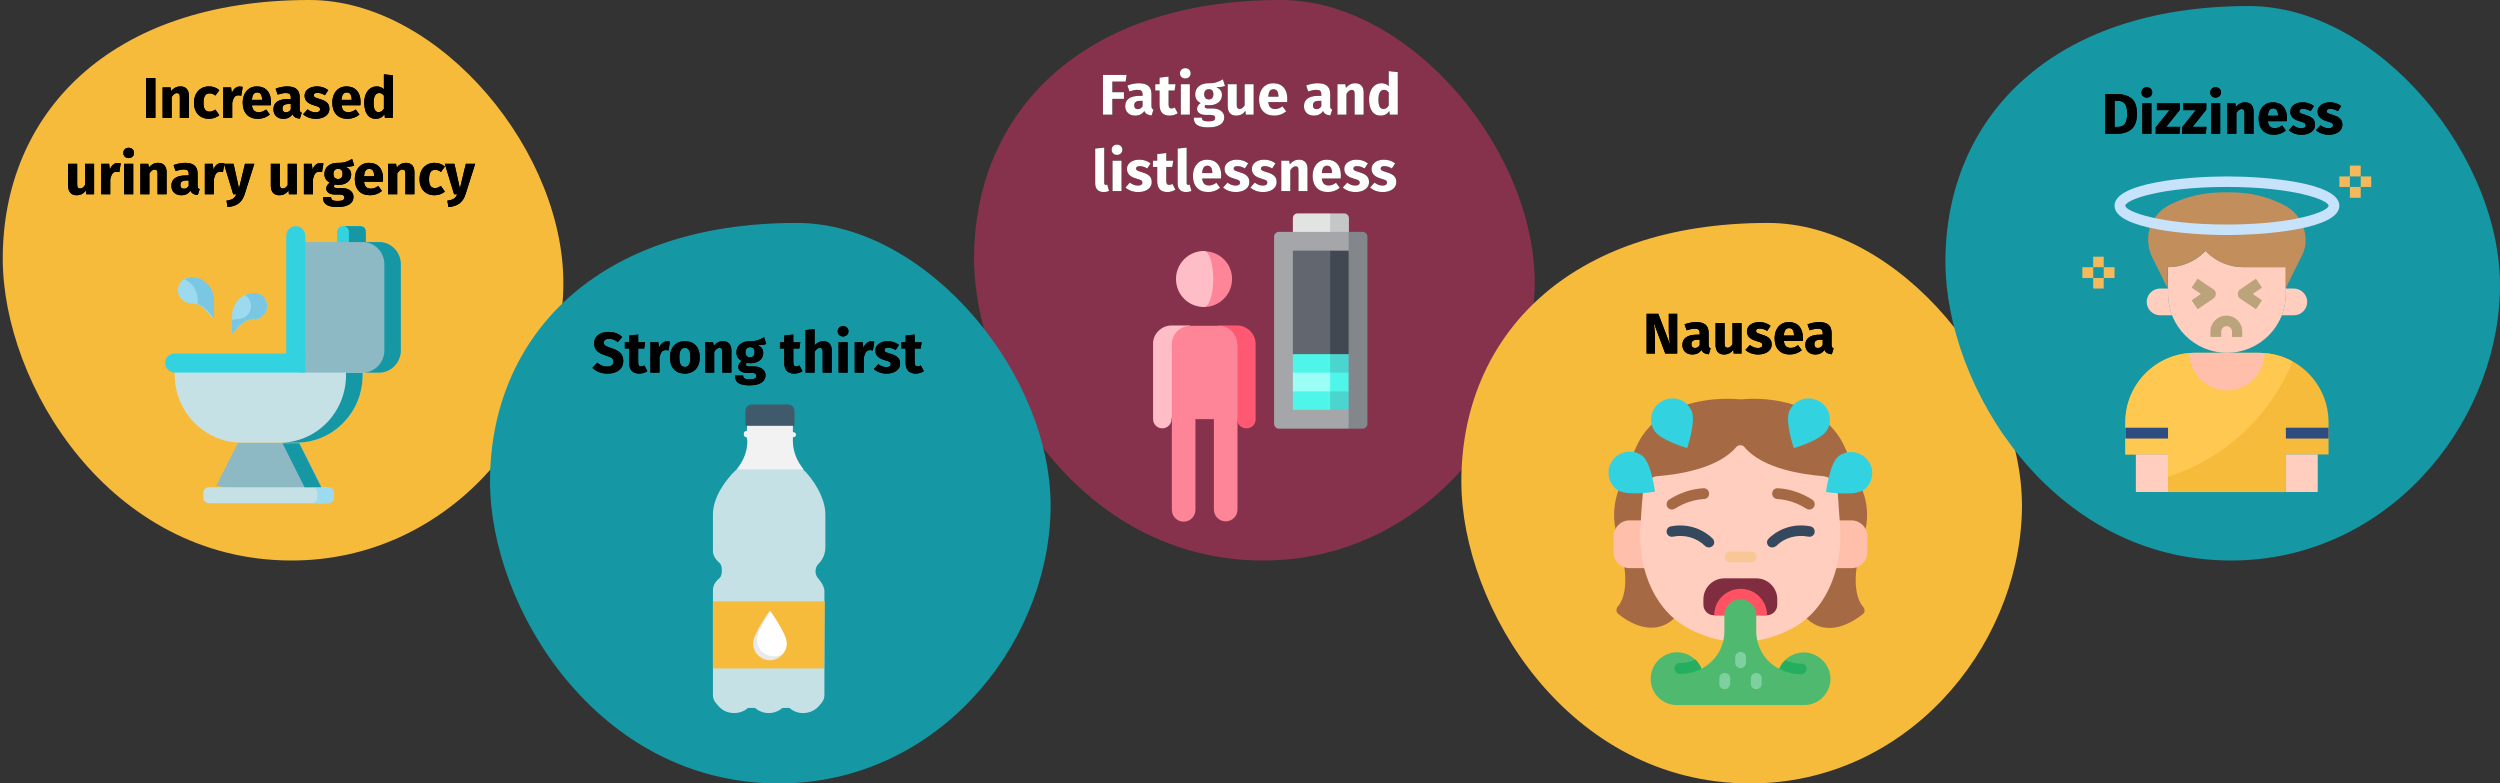 <?xml version="1.0" encoding="UTF-8"?>
<svg xmlns="http://www.w3.org/2000/svg" xmlns:xlink="http://www.w3.org/1999/xlink" width="785px" height="246px" viewBox="0 0 785 246" version="1.1">
  <rect x="0" y="0" width="785" height="246" fill="#333333" stroke="none"/>
  <title>diabetes-typ2-symptome-en</title>
  <defs>
    <path d="M28.431,21 L28.431,8.526 L25.479,8.526 L25.479,21 L28.431,21 Z M33.543,21 L33.543,14.466 C34.071,13.638 34.623,13.224 35.199,13.224 C35.499,13.224 35.724,13.317 35.874,13.503 C36.024,13.689 36.099,14.022 36.099,14.502 L36.099,14.502 L36.099,21 L38.943,21 L38.943,14.016 C38.943,13.104 38.709,12.396 38.241,11.892 C37.773,11.388 37.125,11.136 36.297,11.136 C35.709,11.136 35.178,11.256 34.704,11.496 C34.23,11.736 33.789,12.096 33.381,12.576 L33.381,12.576 L33.183,11.442 L30.699,11.442 L30.699,21 L33.543,21 Z M45.279,21.306 C46.479,21.306 47.553,20.928 48.501,20.172 L48.501,20.172 L47.259,18.408 C46.887,18.636 46.569,18.801 46.305,18.903 C46.041,19.005 45.747,19.056 45.423,19.056 C44.811,19.056 44.343,18.846 44.019,18.426 C43.695,18.006 43.533,17.292 43.533,16.284 C43.533,15.24 43.695,14.484 44.019,14.016 C44.343,13.548 44.823,13.314 45.459,13.314 C46.071,13.314 46.677,13.542 47.277,13.998 L47.277,13.998 L48.501,12.306 C48.033,11.91 47.535,11.616 47.007,11.424 C46.479,11.232 45.885,11.136 45.225,11.136 C44.289,11.136 43.467,11.355 42.759,11.793 C42.051,12.231 41.505,12.84 41.121,13.62 C40.737,14.4 40.545,15.294 40.545,16.302 C40.545,17.31 40.737,18.189 41.121,18.939 C41.505,19.689 42.051,20.271 42.759,20.685 C43.467,21.099 44.307,21.306 45.279,21.306 Z M52.551,21 L52.551,16.266 C52.719,15.486 52.95,14.901 53.244,14.511 C53.538,14.121 53.967,13.926 54.531,13.926 C54.747,13.926 55.035,13.968 55.395,14.052 L55.395,14.052 L55.845,11.298 C55.557,11.214 55.239,11.172 54.891,11.172 C54.339,11.172 53.844,11.361 53.406,11.739 C52.968,12.117 52.641,12.636 52.425,13.296 L52.425,13.296 L52.191,11.442 L49.707,11.442 L49.707,21 L52.551,21 Z M60.651,21.306 C62.019,21.306 63.261,20.862 64.377,19.974 L64.377,19.974 L63.207,18.39 C62.787,18.678 62.397,18.891 62.037,19.029 C61.677,19.167 61.305,19.236 60.921,19.236 C60.285,19.236 59.787,19.074 59.427,18.75 C59.067,18.426 58.839,17.862 58.743,17.058 L58.743,17.058 L64.665,17.058 C64.701,16.77 64.719,16.428 64.719,16.032 C64.719,14.496 64.329,13.296 63.549,12.432 C62.769,11.568 61.689,11.136 60.309,11.136 C59.373,11.136 58.569,11.361 57.897,11.811 C57.225,12.261 56.715,12.873 56.367,13.647 C56.019,14.421 55.845,15.294 55.845,16.266 C55.845,17.802 56.259,19.026 57.087,19.938 C57.915,20.85 59.103,21.306 60.651,21.306 Z M61.929,15.348 L58.743,15.348 C58.803,14.52 58.968,13.926 59.238,13.566 C59.508,13.206 59.889,13.026 60.381,13.026 C61.389,13.026 61.905,13.758 61.929,15.222 L61.929,15.222 L61.929,15.348 Z M68.607,21.306 C69.903,21.306 70.863,20.826 71.487,19.866 C71.691,20.322 71.979,20.655 72.351,20.865 C72.723,21.075 73.203,21.204 73.791,21.252 L73.791,21.252 L74.385,19.398 C74.157,19.314 73.992,19.188 73.89,19.02 C73.788,18.852 73.737,18.588 73.737,18.228 L73.737,18.228 L73.737,14.52 C73.737,13.392 73.419,12.546 72.783,11.982 C72.147,11.418 71.145,11.136 69.777,11.136 C69.237,11.136 68.652,11.196 68.022,11.316 C67.392,11.436 66.777,11.61 66.177,11.838 L66.177,11.838 L66.825,13.71 C67.293,13.554 67.749,13.431 68.193,13.341 C68.637,13.251 69.015,13.206 69.327,13.206 C69.927,13.206 70.347,13.311 70.587,13.521 C70.827,13.731 70.947,14.118 70.947,14.682 L70.947,14.682 L70.947,15.096 L69.975,15.096 C68.523,15.096 67.413,15.372 66.645,15.924 C65.877,16.476 65.493,17.274 65.493,18.318 C65.493,19.206 65.775,19.926 66.339,20.478 C66.903,21.03 67.659,21.306 68.607,21.306 Z M69.435,19.272 C69.087,19.272 68.814,19.167 68.616,18.957 C68.418,18.747 68.319,18.45 68.319,18.066 C68.319,17.586 68.478,17.232 68.796,17.004 C69.114,16.776 69.597,16.662 70.245,16.662 L70.245,16.662 L70.947,16.662 L70.947,18.354 C70.587,18.966 70.083,19.272 69.435,19.272 Z M78.813,21.306 C79.605,21.306 80.325,21.18 80.973,20.928 C81.621,20.676 82.131,20.313 82.503,19.839 C82.875,19.365 83.061,18.804 83.061,18.156 C83.061,17.34 82.818,16.701 82.332,16.239 C81.846,15.777 81.105,15.402 80.109,15.114 C79.533,14.946 79.107,14.802 78.831,14.682 C78.555,14.562 78.372,14.445 78.282,14.331 C78.192,14.217 78.147,14.07 78.147,13.89 C78.147,13.662 78.246,13.485 78.444,13.359 C78.642,13.233 78.927,13.17 79.299,13.17 C80.091,13.17 80.877,13.416 81.657,13.908 L81.657,13.908 L82.701,12.306 C82.245,11.934 81.717,11.646 81.117,11.442 C80.517,11.238 79.875,11.136 79.191,11.136 C78.411,11.136 77.724,11.265 77.13,11.523 C76.536,11.781 76.08,12.129 75.762,12.567 C75.444,13.005 75.285,13.5 75.285,14.052 C75.285,14.784 75.519,15.396 75.987,15.888 C76.455,16.38 77.163,16.764 78.111,17.04 C78.711,17.208 79.149,17.349 79.425,17.463 C79.701,17.577 79.887,17.7 79.983,17.832 C80.079,17.964 80.127,18.144 80.127,18.372 C80.127,18.66 80.004,18.882 79.758,19.038 C79.512,19.194 79.173,19.272 78.741,19.272 C77.853,19.272 77.007,18.96 76.203,18.336 L76.203,18.336 L74.817,19.884 C75.297,20.328 75.882,20.676 76.572,20.928 C77.262,21.18 78.009,21.306 78.813,21.306 Z M88.785,21.306 C90.153,21.306 91.395,20.862 92.511,19.974 L92.511,19.974 L91.341,18.39 C90.921,18.678 90.531,18.891 90.171,19.029 C89.811,19.167 89.439,19.236 89.055,19.236 C88.419,19.236 87.921,19.074 87.561,18.75 C87.201,18.426 86.973,17.862 86.877,17.058 L86.877,17.058 L92.799,17.058 C92.835,16.77 92.853,16.428 92.853,16.032 C92.853,14.496 92.463,13.296 91.683,12.432 C90.903,11.568 89.823,11.136 88.443,11.136 C87.507,11.136 86.703,11.361 86.031,11.811 C85.359,12.261 84.849,12.873 84.501,13.647 C84.153,14.421 83.979,15.294 83.979,16.266 C83.979,17.802 84.393,19.026 85.221,19.938 C86.049,20.85 87.237,21.306 88.785,21.306 Z M90.063,15.348 L86.877,15.348 C86.937,14.52 87.102,13.926 87.372,13.566 C87.642,13.206 88.023,13.026 88.515,13.026 C89.523,13.026 90.039,13.758 90.063,15.222 L90.063,15.222 L90.063,15.348 Z M97.641,21.306 C98.781,21.306 99.687,20.832 100.359,19.884 L100.359,19.884 L100.503,21 L103.023,21 L103.023,7.644 L100.179,7.338 L100.179,12.036 C99.579,11.436 98.823,11.136 97.911,11.136 C97.143,11.136 96.462,11.352 95.868,11.784 C95.274,12.216 94.815,12.816 94.491,13.584 C94.167,14.352 94.005,15.222 94.005,16.194 C94.005,17.778 94.314,19.026 94.932,19.938 C95.55,20.85 96.453,21.306 97.641,21.306 Z M98.523,19.218 C98.019,19.218 97.632,18.996 97.362,18.552 C97.092,18.108 96.957,17.328 96.957,16.212 C96.957,15.192 97.113,14.436 97.425,13.944 C97.737,13.452 98.157,13.206 98.685,13.206 C98.985,13.206 99.252,13.272 99.486,13.404 C99.72,13.536 99.951,13.74 100.179,14.016 L100.179,14.016 L100.179,18.138 C99.735,18.858 99.183,19.218 98.523,19.218 Z" id="path-1"></path>
    <path d="M3.69,45.306 C4.926,45.306 5.892,44.802 6.588,43.794 L6.588,43.794 L6.714,45 L9.18,45 L9.18,35.442 L6.336,35.442 L6.336,42.084 C5.904,42.828 5.388,43.2 4.788,43.2 C4.476,43.2 4.245,43.107 4.095,42.921 C3.945,42.735 3.87,42.408 3.87,41.94 L3.87,41.94 L3.87,35.442 L1.026,35.442 L1.026,42.3 C1.026,43.248 1.251,43.986 1.701,44.514 C2.151,45.042 2.814,45.306 3.69,45.306 Z M14.256,45 L14.256,40.266 C14.424,39.486 14.655,38.901 14.949,38.511 C15.243,38.121 15.672,37.926 16.236,37.926 C16.452,37.926 16.74,37.968 17.1,38.052 L17.1,38.052 L17.55,35.298 C17.262,35.214 16.944,35.172 16.596,35.172 C16.044,35.172 15.549,35.361 15.111,35.739 C14.673,36.117 14.346,36.636 14.13,37.296 L14.13,37.296 L13.896,35.442 L11.412,35.442 L11.412,45 L14.256,45 Z M20.034,33.642 C20.526,33.642 20.931,33.489 21.249,33.183 C21.567,32.877 21.726,32.49 21.726,32.022 C21.726,31.554 21.567,31.167 21.249,30.861 C20.931,30.555 20.526,30.402 20.034,30.402 C19.542,30.402 19.14,30.555 18.828,30.861 C18.516,31.167 18.36,31.554 18.36,32.022 C18.36,32.49 18.516,32.877 18.828,33.183 C19.14,33.489 19.542,33.642 20.034,33.642 Z M21.474,45 L21.474,35.442 L18.63,35.442 L18.63,45 L21.474,45 Z M26.55,45 L26.55,38.466 C27.078,37.638 27.63,37.224 28.206,37.224 C28.506,37.224 28.731,37.317 28.881,37.503 C29.031,37.689 29.106,38.022 29.106,38.502 L29.106,38.502 L29.106,45 L31.95,45 L31.95,38.016 C31.95,37.104 31.716,36.396 31.248,35.892 C30.78,35.388 30.132,35.136 29.304,35.136 C28.716,35.136 28.185,35.256 27.711,35.496 C27.237,35.736 26.796,36.096 26.388,36.576 L26.388,36.576 L26.19,35.442 L23.706,35.442 L23.706,45 L26.55,45 Z M36.558,45.306 C37.854,45.306 38.814,44.826 39.438,43.866 C39.642,44.322 39.93,44.655 40.302,44.865 C40.674,45.075 41.154,45.204 41.742,45.252 L41.742,45.252 L42.336,43.398 C42.108,43.314 41.943,43.188 41.841,43.02 C41.739,42.852 41.688,42.588 41.688,42.228 L41.688,42.228 L41.688,38.52 C41.688,37.392 41.37,36.546 40.734,35.982 C40.098,35.418 39.096,35.136 37.728,35.136 C37.188,35.136 36.603,35.196 35.973,35.316 C35.343,35.436 34.728,35.61 34.128,35.838 L34.128,35.838 L34.776,37.71 C35.244,37.554 35.7,37.431 36.144,37.341 C36.588,37.251 36.966,37.206 37.278,37.206 C37.878,37.206 38.298,37.311 38.538,37.521 C38.778,37.731 38.898,38.118 38.898,38.682 L38.898,38.682 L38.898,39.096 L37.926,39.096 C36.474,39.096 35.364,39.372 34.596,39.924 C33.828,40.476 33.444,41.274 33.444,42.318 C33.444,43.206 33.726,43.926 34.29,44.478 C34.854,45.03 35.61,45.306 36.558,45.306 Z M37.386,43.272 C37.038,43.272 36.765,43.167 36.567,42.957 C36.369,42.747 36.27,42.45 36.27,42.066 C36.27,41.586 36.429,41.232 36.747,41.004 C37.065,40.776 37.548,40.662 38.196,40.662 L38.196,40.662 L38.898,40.662 L38.898,42.354 C38.538,42.966 38.034,43.272 37.386,43.272 Z M46.8,45 L46.8,40.266 C46.968,39.486 47.199,38.901 47.493,38.511 C47.787,38.121 48.216,37.926 48.78,37.926 C48.996,37.926 49.284,37.968 49.644,38.052 L49.644,38.052 L50.094,35.298 C49.806,35.214 49.488,35.172 49.14,35.172 C48.588,35.172 48.093,35.361 47.655,35.739 C47.217,36.117 46.89,36.636 46.674,37.296 L46.674,37.296 L46.44,35.442 L43.956,35.442 L43.956,45 L46.8,45 Z M51.066,48.996 C52.53,48.912 53.697,48.537 54.567,47.871 C55.437,47.205 56.064,46.254 56.448,45.018 L56.448,45.018 L59.49,35.442 L56.556,35.442 L54.684,43.182 L52.974,35.442 L49.95,35.442 L52.866,45 L53.838,45 C53.574,45.636 53.223,46.098 52.785,46.386 C52.347,46.674 51.672,46.878 50.76,46.998 L50.76,46.998 L51.066,48.996 Z M67.338,45.306 C68.574,45.306 69.54,44.802 70.236,43.794 L70.236,43.794 L70.362,45 L72.828,45 L72.828,35.442 L69.984,35.442 L69.984,42.084 C69.552,42.828 69.036,43.2 68.436,43.2 C68.124,43.2 67.893,43.107 67.743,42.921 C67.593,42.735 67.518,42.408 67.518,41.94 L67.518,41.94 L67.518,35.442 L64.674,35.442 L64.674,42.3 C64.674,43.248 64.899,43.986 65.349,44.514 C65.799,45.042 66.462,45.306 67.338,45.306 Z M77.904,45 L77.904,40.266 C78.072,39.486 78.303,38.901 78.597,38.511 C78.891,38.121 79.32,37.926 79.884,37.926 C80.1,37.926 80.388,37.968 80.748,38.052 L80.748,38.052 L81.198,35.298 C80.91,35.214 80.592,35.172 80.244,35.172 C79.692,35.172 79.197,35.361 78.759,35.739 C78.321,36.117 77.994,36.636 77.778,37.296 L77.778,37.296 L77.544,35.442 L75.06,35.442 L75.06,45 L77.904,45 Z M85.626,48.996 C87.246,48.996 88.485,48.717 89.343,48.159 C90.201,47.601 90.63,46.824 90.63,45.828 C90.63,45.3 90.48,44.826 90.18,44.406 C89.88,43.986 89.454,43.656 88.902,43.416 C88.35,43.176 87.708,43.056 86.976,43.056 L86.976,43.056 L85.536,43.056 C85.116,43.056 84.837,43.005 84.699,42.903 C84.561,42.801 84.492,42.66 84.492,42.48 C84.492,42.372 84.519,42.267 84.573,42.165 C84.627,42.063 84.702,41.988 84.798,41.94 C85.146,42.012 85.512,42.048 85.896,42.048 C86.712,42.048 87.423,41.91 88.029,41.634 C88.635,41.358 89.1,40.977 89.424,40.491 C89.748,40.005 89.91,39.456 89.91,38.844 C89.91,38.232 89.766,37.734 89.478,37.35 C89.19,36.966 88.734,36.642 88.11,36.378 C89.322,36.378 90.24,36.252 90.864,36 L90.864,36 L90.198,33.894 C89.49,34.314 88.803,34.632 88.137,34.848 C87.471,35.064 86.658,35.16 85.698,35.136 C84.438,35.136 83.424,35.451 82.656,36.081 C81.888,36.711 81.504,37.56 81.504,38.628 C81.504,39.252 81.639,39.783 81.909,40.221 C82.179,40.659 82.614,41.04 83.214,41.364 C82.866,41.58 82.59,41.853 82.386,42.183 C82.182,42.513 82.08,42.852 82.08,43.2 C82.08,43.752 82.323,44.205 82.809,44.559 C83.295,44.913 84.03,45.09 85.014,45.09 L85.014,45.09 L86.4,45.09 C86.856,45.09 87.198,45.174 87.426,45.342 C87.654,45.51 87.768,45.738 87.768,46.026 C87.768,46.374 87.618,46.641 87.318,46.827 C87.018,47.013 86.478,47.106 85.698,47.106 C85.134,47.106 84.702,47.064 84.402,46.98 C84.102,46.896 83.895,46.77 83.781,46.602 C83.667,46.434 83.61,46.206 83.61,45.918 L83.61,45.918 L81.054,45.918 C81.054,46.59 81.189,47.148 81.459,47.592 C81.729,48.036 82.2,48.381 82.872,48.627 C83.544,48.873 84.462,48.996 85.626,48.996 Z M85.77,40.212 C85.326,40.212 84.975,40.071 84.717,39.789 C84.459,39.507 84.33,39.108 84.33,38.592 C84.33,38.1 84.459,37.713 84.717,37.431 C84.975,37.149 85.326,37.008 85.77,37.008 C86.73,37.008 87.21,37.524 87.21,38.556 C87.21,39.108 87.087,39.522 86.841,39.798 C86.595,40.074 86.238,40.212 85.77,40.212 Z M95.85,45.306 C97.218,45.306 98.46,44.862 99.576,43.974 L99.576,43.974 L98.406,42.39 C97.986,42.678 97.596,42.891 97.236,43.029 C96.876,43.167 96.504,43.236 96.12,43.236 C95.484,43.236 94.986,43.074 94.626,42.75 C94.266,42.426 94.038,41.862 93.942,41.058 L93.942,41.058 L99.864,41.058 C99.9,40.77 99.918,40.428 99.918,40.032 C99.918,38.496 99.528,37.296 98.748,36.432 C97.968,35.568 96.888,35.136 95.508,35.136 C94.572,35.136 93.768,35.361 93.096,35.811 C92.424,36.261 91.914,36.873 91.566,37.647 C91.218,38.421 91.044,39.294 91.044,40.266 C91.044,41.802 91.458,43.026 92.286,43.938 C93.114,44.85 94.302,45.306 95.85,45.306 Z M97.128,39.348 L93.942,39.348 C94.002,38.52 94.167,37.926 94.437,37.566 C94.707,37.206 95.088,37.026 95.58,37.026 C96.588,37.026 97.104,37.758 97.128,39.222 L97.128,39.222 L97.128,39.348 Z M104.364,45 L104.364,38.466 C104.892,37.638 105.444,37.224 106.02,37.224 C106.32,37.224 106.545,37.317 106.695,37.503 C106.845,37.689 106.92,38.022 106.92,38.502 L106.92,38.502 L106.92,45 L109.764,45 L109.764,38.016 C109.764,37.104 109.53,36.396 109.062,35.892 C108.594,35.388 107.946,35.136 107.118,35.136 C106.53,35.136 105.999,35.256 105.525,35.496 C105.051,35.736 104.61,36.096 104.202,36.576 L104.202,36.576 L104.004,35.442 L101.52,35.442 L101.52,45 L104.364,45 Z M116.1,45.306 C117.3,45.306 118.374,44.928 119.322,44.172 L119.322,44.172 L118.08,42.408 C117.708,42.636 117.39,42.801 117.126,42.903 C116.862,43.005 116.568,43.056 116.244,43.056 C115.632,43.056 115.164,42.846 114.84,42.426 C114.516,42.006 114.354,41.292 114.354,40.284 C114.354,39.24 114.516,38.484 114.84,38.016 C115.164,37.548 115.644,37.314 116.28,37.314 C116.892,37.314 117.498,37.542 118.098,37.998 L118.098,37.998 L119.322,36.306 C118.854,35.91 118.356,35.616 117.828,35.424 C117.3,35.232 116.706,35.136 116.046,35.136 C115.11,35.136 114.288,35.355 113.58,35.793 C112.872,36.231 112.326,36.84 111.942,37.62 C111.558,38.4 111.366,39.294 111.366,40.302 C111.366,41.31 111.558,42.189 111.942,42.939 C112.326,43.689 112.872,44.271 113.58,44.685 C114.288,45.099 115.128,45.306 116.1,45.306 Z M120.42,48.996 C121.884,48.912 123.051,48.537 123.921,47.871 C124.791,47.205 125.418,46.254 125.802,45.018 L125.802,45.018 L128.844,35.442 L125.91,35.442 L124.038,43.182 L122.328,35.442 L119.304,35.442 L122.22,45 L123.192,45 C122.928,45.636 122.577,46.098 122.139,46.386 C121.701,46.674 121.026,46.878 120.114,46.998 L120.114,46.998 L120.42,48.996 Z" id="path-2"></path>
    <path d="M6.417,21 L6.417,16.05 L10.053,16.05 L10.053,13.944 L6.417,13.944 L6.417,10.632 L10.593,10.632 L10.899,8.526 L3.465,8.526 L3.465,21 L6.417,21 Z M13.563,21.306 C14.859,21.306 15.819,20.826 16.443,19.866 C16.647,20.322 16.935,20.655 17.307,20.865 C17.679,21.075 18.159,21.204 18.747,21.252 L18.747,21.252 L19.341,19.398 C19.113,19.314 18.948,19.188 18.846,19.02 C18.744,18.852 18.693,18.588 18.693,18.228 L18.693,18.228 L18.693,14.52 C18.693,13.392 18.375,12.546 17.739,11.982 C17.103,11.418 16.101,11.136 14.733,11.136 C14.193,11.136 13.608,11.196 12.978,11.316 C12.348,11.436 11.733,11.61 11.133,11.838 L11.133,11.838 L11.781,13.71 C12.249,13.554 12.705,13.431 13.149,13.341 C13.593,13.251 13.971,13.206 14.283,13.206 C14.883,13.206 15.303,13.311 15.543,13.521 C15.783,13.731 15.903,14.118 15.903,14.682 L15.903,14.682 L15.903,15.096 L14.931,15.096 C13.479,15.096 12.369,15.372 11.601,15.924 C10.833,16.476 10.449,17.274 10.449,18.318 C10.449,19.206 10.731,19.926 11.295,20.478 C11.859,21.03 12.615,21.306 13.563,21.306 Z M14.391,19.272 C14.043,19.272 13.77,19.167 13.572,18.957 C13.374,18.747 13.275,18.45 13.275,18.066 C13.275,17.586 13.434,17.232 13.752,17.004 C14.07,16.776 14.553,16.662 15.201,16.662 L15.201,16.662 L15.903,16.662 L15.903,18.354 C15.543,18.966 15.039,19.272 14.391,19.272 Z M24.363,21.306 C24.819,21.306 25.278,21.24 25.74,21.108 C26.202,20.976 26.607,20.79 26.955,20.55 L26.955,20.55 L26.001,18.75 C25.641,18.954 25.299,19.056 24.975,19.056 C24.663,19.056 24.435,18.96 24.291,18.768 C24.147,18.576 24.075,18.258 24.075,17.814 L24.075,17.814 L24.075,13.422 L25.965,13.422 L26.271,11.442 L24.075,11.442 L24.075,9.048 L21.231,9.372 L21.231,11.442 L19.881,11.442 L19.881,13.422 L21.231,13.422 L21.231,17.85 C21.231,20.142 22.275,21.294 24.363,21.306 Z M29.313,9.642 C29.805,9.642 30.21,9.489 30.528,9.183 C30.846,8.877 31.005,8.49 31.005,8.022 C31.005,7.554 30.846,7.167 30.528,6.861 C30.21,6.555 29.805,6.402 29.313,6.402 C28.821,6.402 28.419,6.555 28.107,6.861 C27.795,7.167 27.639,7.554 27.639,8.022 C27.639,8.49 27.795,8.877 28.107,9.183 C28.419,9.489 28.821,9.642 29.313,9.642 Z M30.753,21 L30.753,11.442 L27.909,11.442 L27.909,21 L30.753,21 Z M36.549,24.996 C38.169,24.996 39.408,24.717 40.266,24.159 C41.124,23.601 41.553,22.824 41.553,21.828 C41.553,21.3 41.403,20.826 41.103,20.406 C40.803,19.986 40.377,19.656 39.825,19.416 C39.273,19.176 38.631,19.056 37.899,19.056 L37.899,19.056 L36.459,19.056 C36.039,19.056 35.76,19.005 35.622,18.903 C35.484,18.801 35.415,18.66 35.415,18.48 C35.415,18.372 35.442,18.267 35.496,18.165 C35.55,18.063 35.625,17.988 35.721,17.94 C36.069,18.012 36.435,18.048 36.819,18.048 C37.635,18.048 38.346,17.91 38.952,17.634 C39.558,17.358 40.023,16.977 40.347,16.491 C40.671,16.005 40.833,15.456 40.833,14.844 C40.833,14.232 40.689,13.734 40.401,13.35 C40.113,12.966 39.657,12.642 39.033,12.378 C40.245,12.378 41.163,12.252 41.787,12 L41.787,12 L41.121,9.894 C40.413,10.314 39.726,10.632 39.06,10.848 C38.394,11.064 37.581,11.16 36.621,11.136 C35.361,11.136 34.347,11.451 33.579,12.081 C32.811,12.711 32.427,13.56 32.427,14.628 C32.427,15.252 32.562,15.783 32.832,16.221 C33.102,16.659 33.537,17.04 34.137,17.364 C33.789,17.58 33.513,17.853 33.309,18.183 C33.105,18.513 33.003,18.852 33.003,19.2 C33.003,19.752 33.246,20.205 33.732,20.559 C34.218,20.913 34.953,21.09 35.937,21.09 L35.937,21.09 L37.323,21.09 C37.779,21.09 38.121,21.174 38.349,21.342 C38.577,21.51 38.691,21.738 38.691,22.026 C38.691,22.374 38.541,22.641 38.241,22.827 C37.941,23.013 37.401,23.106 36.621,23.106 C36.057,23.106 35.625,23.064 35.325,22.98 C35.025,22.896 34.818,22.77 34.704,22.602 C34.59,22.434 34.533,22.206 34.533,21.918 L34.533,21.918 L31.977,21.918 C31.977,22.59 32.112,23.148 32.382,23.592 C32.652,24.036 33.123,24.381 33.795,24.627 C34.467,24.873 35.385,24.996 36.549,24.996 Z M36.693,16.212 C36.249,16.212 35.898,16.071 35.64,15.789 C35.382,15.507 35.253,15.108 35.253,14.592 C35.253,14.1 35.382,13.713 35.64,13.431 C35.898,13.149 36.249,13.008 36.693,13.008 C37.653,13.008 38.133,13.524 38.133,14.556 C38.133,15.108 38.01,15.522 37.764,15.798 C37.518,16.074 37.161,16.212 36.693,16.212 Z M45.297,21.306 C46.533,21.306 47.499,20.802 48.195,19.794 L48.195,19.794 L48.321,21 L50.787,21 L50.787,11.442 L47.943,11.442 L47.943,18.084 C47.511,18.828 46.995,19.2 46.395,19.2 C46.083,19.2 45.852,19.107 45.702,18.921 C45.552,18.735 45.477,18.408 45.477,17.94 L45.477,17.94 L45.477,11.442 L42.633,11.442 L42.633,18.3 C42.633,19.248 42.858,19.986 43.308,20.514 C43.758,21.042 44.421,21.306 45.297,21.306 Z M57.285,21.306 C58.653,21.306 59.895,20.862 61.011,19.974 L61.011,19.974 L59.841,18.39 C59.421,18.678 59.031,18.891 58.671,19.029 C58.311,19.167 57.939,19.236 57.555,19.236 C56.919,19.236 56.421,19.074 56.061,18.75 C55.701,18.426 55.473,17.862 55.377,17.058 L55.377,17.058 L61.299,17.058 C61.335,16.77 61.353,16.428 61.353,16.032 C61.353,14.496 60.963,13.296 60.183,12.432 C59.403,11.568 58.323,11.136 56.943,11.136 C56.007,11.136 55.203,11.361 54.531,11.811 C53.859,12.261 53.349,12.873 53.001,13.647 C52.653,14.421 52.479,15.294 52.479,16.266 C52.479,17.802 52.893,19.026 53.721,19.938 C54.549,20.85 55.737,21.306 57.285,21.306 Z M58.563,15.348 L55.377,15.348 C55.437,14.52 55.602,13.926 55.872,13.566 C56.142,13.206 56.523,13.026 57.015,13.026 C58.023,13.026 58.539,13.758 58.563,15.222 L58.563,15.222 L58.563,15.348 Z M69.687,21.306 C70.983,21.306 71.943,20.826 72.567,19.866 C72.771,20.322 73.059,20.655 73.431,20.865 C73.803,21.075 74.283,21.204 74.871,21.252 L74.871,21.252 L75.465,19.398 C75.237,19.314 75.072,19.188 74.97,19.02 C74.868,18.852 74.817,18.588 74.817,18.228 L74.817,18.228 L74.817,14.52 C74.817,13.392 74.499,12.546 73.863,11.982 C73.227,11.418 72.225,11.136 70.857,11.136 C70.317,11.136 69.732,11.196 69.102,11.316 C68.472,11.436 67.857,11.61 67.257,11.838 L67.257,11.838 L67.905,13.71 C68.373,13.554 68.829,13.431 69.273,13.341 C69.717,13.251 70.095,13.206 70.407,13.206 C71.007,13.206 71.427,13.311 71.667,13.521 C71.907,13.731 72.027,14.118 72.027,14.682 L72.027,14.682 L72.027,15.096 L71.055,15.096 C69.603,15.096 68.493,15.372 67.725,15.924 C66.957,16.476 66.573,17.274 66.573,18.318 C66.573,19.206 66.855,19.926 67.419,20.478 C67.983,21.03 68.739,21.306 69.687,21.306 Z M70.515,19.272 C70.167,19.272 69.894,19.167 69.696,18.957 C69.498,18.747 69.399,18.45 69.399,18.066 C69.399,17.586 69.558,17.232 69.876,17.004 C70.194,16.776 70.677,16.662 71.325,16.662 L71.325,16.662 L72.027,16.662 L72.027,18.354 C71.667,18.966 71.163,19.272 70.515,19.272 Z M79.929,21 L79.929,14.466 C80.457,13.638 81.009,13.224 81.585,13.224 C81.885,13.224 82.11,13.317 82.26,13.503 C82.41,13.689 82.485,14.022 82.485,14.502 L82.485,14.502 L82.485,21 L85.329,21 L85.329,14.016 C85.329,13.104 85.095,12.396 84.627,11.892 C84.159,11.388 83.511,11.136 82.683,11.136 C82.095,11.136 81.564,11.256 81.09,11.496 C80.616,11.736 80.175,12.096 79.767,12.576 L79.767,12.576 L79.569,11.442 L77.085,11.442 L77.085,21 L79.929,21 Z M90.657,21.306 C91.797,21.306 92.703,20.832 93.375,19.884 L93.375,19.884 L93.519,21 L96.039,21 L96.039,7.644 L93.195,7.338 L93.195,12.036 C92.595,11.436 91.839,11.136 90.927,11.136 C90.159,11.136 89.478,11.352 88.884,11.784 C88.29,12.216 87.831,12.816 87.507,13.584 C87.183,14.352 87.021,15.222 87.021,16.194 C87.021,17.778 87.33,19.026 87.948,19.938 C88.566,20.85 89.469,21.306 90.657,21.306 Z M91.539,19.218 C91.035,19.218 90.648,18.996 90.378,18.552 C90.108,18.108 89.973,17.328 89.973,16.212 C89.973,15.192 90.129,14.436 90.441,13.944 C90.753,13.452 91.173,13.206 91.701,13.206 C92.001,13.206 92.268,13.272 92.502,13.404 C92.736,13.536 92.967,13.74 93.195,14.016 L93.195,14.016 L93.195,18.138 C92.751,18.858 92.199,19.218 91.539,19.218 Z" id="path-3"></path>
    <path d="M3.654,45.306 C4.29,45.306 4.866,45.198 5.382,44.982 L5.382,44.982 L4.824,42.966 C4.68,43.026 4.524,43.056 4.356,43.056 C4.032,43.056 3.87,42.858 3.87,42.462 L3.87,42.462 L3.87,31.338 L1.026,31.644 L1.026,42.57 C1.026,43.446 1.257,44.121 1.719,44.595 C2.181,45.069 2.826,45.306 3.654,45.306 Z M7.866,33.642 C8.358,33.642 8.763,33.489 9.081,33.183 C9.399,32.877 9.558,32.49 9.558,32.022 C9.558,31.554 9.399,31.167 9.081,30.861 C8.763,30.555 8.358,30.402 7.866,30.402 C7.374,30.402 6.972,30.555 6.66,30.861 C6.348,31.167 6.192,31.554 6.192,32.022 C6.192,32.49 6.348,32.877 6.66,33.183 C6.972,33.489 7.374,33.642 7.866,33.642 Z M9.306,45 L9.306,35.442 L6.462,35.442 L6.462,45 L9.306,45 Z M14.526,45.306 C15.318,45.306 16.038,45.18 16.686,44.928 C17.334,44.676 17.844,44.313 18.216,43.839 C18.588,43.365 18.774,42.804 18.774,42.156 C18.774,41.34 18.531,40.701 18.045,40.239 C17.559,39.777 16.818,39.402 15.822,39.114 C15.246,38.946 14.82,38.802 14.544,38.682 C14.268,38.562 14.085,38.445 13.995,38.331 C13.905,38.217 13.86,38.07 13.86,37.89 C13.86,37.662 13.959,37.485 14.157,37.359 C14.355,37.233 14.64,37.17 15.012,37.17 C15.804,37.17 16.59,37.416 17.37,37.908 L17.37,37.908 L18.414,36.306 C17.958,35.934 17.43,35.646 16.83,35.442 C16.23,35.238 15.588,35.136 14.904,35.136 C14.124,35.136 13.437,35.265 12.843,35.523 C12.249,35.781 11.793,36.129 11.475,36.567 C11.157,37.005 10.998,37.5 10.998,38.052 C10.998,38.784 11.232,39.396 11.7,39.888 C12.168,40.38 12.876,40.764 13.824,41.04 C14.424,41.208 14.862,41.349 15.138,41.463 C15.414,41.577 15.6,41.7 15.696,41.832 C15.792,41.964 15.84,42.144 15.84,42.372 C15.84,42.66 15.717,42.882 15.471,43.038 C15.225,43.194 14.886,43.272 14.454,43.272 C13.566,43.272 12.72,42.96 11.916,42.336 L11.916,42.336 L10.53,43.884 C11.01,44.328 11.595,44.676 12.285,44.928 C12.975,45.18 13.722,45.306 14.526,45.306 Z M23.634,45.306 C24.09,45.306 24.549,45.24 25.011,45.108 C25.473,44.976 25.878,44.79 26.226,44.55 L26.226,44.55 L25.272,42.75 C24.912,42.954 24.57,43.056 24.246,43.056 C23.934,43.056 23.706,42.96 23.562,42.768 C23.418,42.576 23.346,42.258 23.346,41.814 L23.346,41.814 L23.346,37.422 L25.236,37.422 L25.542,35.442 L23.346,35.442 L23.346,33.048 L20.502,33.372 L20.502,35.442 L19.152,35.442 L19.152,37.422 L20.502,37.422 L20.502,41.85 C20.502,44.142 21.546,45.294 23.634,45.306 Z M29.538,45.306 C30.174,45.306 30.75,45.198 31.266,44.982 L31.266,44.982 L30.708,42.966 C30.564,43.026 30.408,43.056 30.24,43.056 C29.916,43.056 29.754,42.858 29.754,42.462 L29.754,42.462 L29.754,31.338 L26.91,31.644 L26.91,42.57 C26.91,43.446 27.141,44.121 27.603,44.595 C28.065,45.069 28.71,45.306 29.538,45.306 Z M36.522,45.306 C37.89,45.306 39.132,44.862 40.248,43.974 L40.248,43.974 L39.078,42.39 C38.658,42.678 38.268,42.891 37.908,43.029 C37.548,43.167 37.176,43.236 36.792,43.236 C36.156,43.236 35.658,43.074 35.298,42.75 C34.938,42.426 34.71,41.862 34.614,41.058 L34.614,41.058 L40.536,41.058 C40.572,40.77 40.59,40.428 40.59,40.032 C40.59,38.496 40.2,37.296 39.42,36.432 C38.64,35.568 37.56,35.136 36.18,35.136 C35.244,35.136 34.44,35.361 33.768,35.811 C33.096,36.261 32.586,36.873 32.238,37.647 C31.89,38.421 31.716,39.294 31.716,40.266 C31.716,41.802 32.13,43.026 32.958,43.938 C33.786,44.85 34.974,45.306 36.522,45.306 Z M37.8,39.348 L34.614,39.348 C34.674,38.52 34.839,37.926 35.109,37.566 C35.379,37.206 35.76,37.026 36.252,37.026 C37.26,37.026 37.776,37.758 37.8,39.222 L37.8,39.222 L37.8,39.348 Z M45.18,45.306 C45.972,45.306 46.692,45.18 47.34,44.928 C47.988,44.676 48.498,44.313 48.87,43.839 C49.242,43.365 49.428,42.804 49.428,42.156 C49.428,41.34 49.185,40.701 48.699,40.239 C48.213,39.777 47.472,39.402 46.476,39.114 C45.9,38.946 45.474,38.802 45.198,38.682 C44.922,38.562 44.739,38.445 44.649,38.331 C44.559,38.217 44.514,38.07 44.514,37.89 C44.514,37.662 44.613,37.485 44.811,37.359 C45.009,37.233 45.294,37.17 45.666,37.17 C46.458,37.17 47.244,37.416 48.024,37.908 L48.024,37.908 L49.068,36.306 C48.612,35.934 48.084,35.646 47.484,35.442 C46.884,35.238 46.242,35.136 45.558,35.136 C44.778,35.136 44.091,35.265 43.497,35.523 C42.903,35.781 42.447,36.129 42.129,36.567 C41.811,37.005 41.652,37.5 41.652,38.052 C41.652,38.784 41.886,39.396 42.354,39.888 C42.822,40.38 43.53,40.764 44.478,41.04 C45.078,41.208 45.516,41.349 45.792,41.463 C46.068,41.577 46.254,41.7 46.35,41.832 C46.446,41.964 46.494,42.144 46.494,42.372 C46.494,42.66 46.371,42.882 46.125,43.038 C45.879,43.194 45.54,43.272 45.108,43.272 C44.22,43.272 43.374,42.96 42.57,42.336 L42.57,42.336 L41.184,43.884 C41.664,44.328 42.249,44.676 42.939,44.928 C43.629,45.18 44.376,45.306 45.18,45.306 Z M53.748,45.306 C54.54,45.306 55.26,45.18 55.908,44.928 C56.556,44.676 57.066,44.313 57.438,43.839 C57.81,43.365 57.996,42.804 57.996,42.156 C57.996,41.34 57.753,40.701 57.267,40.239 C56.781,39.777 56.04,39.402 55.044,39.114 C54.468,38.946 54.042,38.802 53.766,38.682 C53.49,38.562 53.307,38.445 53.217,38.331 C53.127,38.217 53.082,38.07 53.082,37.89 C53.082,37.662 53.181,37.485 53.379,37.359 C53.577,37.233 53.862,37.17 54.234,37.17 C55.026,37.17 55.812,37.416 56.592,37.908 L56.592,37.908 L57.636,36.306 C57.18,35.934 56.652,35.646 56.052,35.442 C55.452,35.238 54.81,35.136 54.126,35.136 C53.346,35.136 52.659,35.265 52.065,35.523 C51.471,35.781 51.015,36.129 50.697,36.567 C50.379,37.005 50.22,37.5 50.22,38.052 C50.22,38.784 50.454,39.396 50.922,39.888 C51.39,40.38 52.098,40.764 53.046,41.04 C53.646,41.208 54.084,41.349 54.36,41.463 C54.636,41.577 54.822,41.7 54.918,41.832 C55.014,41.964 55.062,42.144 55.062,42.372 C55.062,42.66 54.939,42.882 54.693,43.038 C54.447,43.194 54.108,43.272 53.676,43.272 C52.788,43.272 51.942,42.96 51.138,42.336 L51.138,42.336 L49.752,43.884 C50.232,44.328 50.817,44.676 51.507,44.928 C52.197,45.18 52.944,45.306 53.748,45.306 Z M62.298,45 L62.298,38.466 C62.826,37.638 63.378,37.224 63.954,37.224 C64.254,37.224 64.479,37.317 64.629,37.503 C64.779,37.689 64.854,38.022 64.854,38.502 L64.854,38.502 L64.854,45 L67.698,45 L67.698,38.016 C67.698,37.104 67.464,36.396 66.996,35.892 C66.528,35.388 65.88,35.136 65.052,35.136 C64.464,35.136 63.933,35.256 63.459,35.496 C62.985,35.736 62.544,36.096 62.136,36.576 L62.136,36.576 L61.938,35.442 L59.454,35.442 L59.454,45 L62.298,45 Z M74.106,45.306 C75.474,45.306 76.716,44.862 77.832,43.974 L77.832,43.974 L76.662,42.39 C76.242,42.678 75.852,42.891 75.492,43.029 C75.132,43.167 74.76,43.236 74.376,43.236 C73.74,43.236 73.242,43.074 72.882,42.75 C72.522,42.426 72.294,41.862 72.198,41.058 L72.198,41.058 L78.12,41.058 C78.156,40.77 78.174,40.428 78.174,40.032 C78.174,38.496 77.784,37.296 77.004,36.432 C76.224,35.568 75.144,35.136 73.764,35.136 C72.828,35.136 72.024,35.361 71.352,35.811 C70.68,36.261 70.17,36.873 69.822,37.647 C69.474,38.421 69.3,39.294 69.3,40.266 C69.3,41.802 69.714,43.026 70.542,43.938 C71.37,44.85 72.558,45.306 74.106,45.306 Z M75.384,39.348 L72.198,39.348 C72.258,38.52 72.423,37.926 72.693,37.566 C72.963,37.206 73.344,37.026 73.836,37.026 C74.844,37.026 75.36,37.758 75.384,39.222 L75.384,39.222 L75.384,39.348 Z M82.764,45.306 C83.556,45.306 84.276,45.18 84.924,44.928 C85.572,44.676 86.082,44.313 86.454,43.839 C86.826,43.365 87.012,42.804 87.012,42.156 C87.012,41.34 86.769,40.701 86.283,40.239 C85.797,39.777 85.056,39.402 84.06,39.114 C83.484,38.946 83.058,38.802 82.782,38.682 C82.506,38.562 82.323,38.445 82.233,38.331 C82.143,38.217 82.098,38.07 82.098,37.89 C82.098,37.662 82.197,37.485 82.395,37.359 C82.593,37.233 82.878,37.17 83.25,37.17 C84.042,37.17 84.828,37.416 85.608,37.908 L85.608,37.908 L86.652,36.306 C86.196,35.934 85.668,35.646 85.068,35.442 C84.468,35.238 83.826,35.136 83.142,35.136 C82.362,35.136 81.675,35.265 81.081,35.523 C80.487,35.781 80.031,36.129 79.713,36.567 C79.395,37.005 79.236,37.5 79.236,38.052 C79.236,38.784 79.47,39.396 79.938,39.888 C80.406,40.38 81.114,40.764 82.062,41.04 C82.662,41.208 83.1,41.349 83.376,41.463 C83.652,41.577 83.838,41.7 83.934,41.832 C84.03,41.964 84.078,42.144 84.078,42.372 C84.078,42.66 83.955,42.882 83.709,43.038 C83.463,43.194 83.124,43.272 82.692,43.272 C81.804,43.272 80.958,42.96 80.154,42.336 L80.154,42.336 L78.768,43.884 C79.248,44.328 79.833,44.676 80.523,44.928 C81.213,45.18 81.96,45.306 82.764,45.306 Z M91.332,45.306 C92.124,45.306 92.844,45.18 93.492,44.928 C94.14,44.676 94.65,44.313 95.022,43.839 C95.394,43.365 95.58,42.804 95.58,42.156 C95.58,41.34 95.337,40.701 94.851,40.239 C94.365,39.777 93.624,39.402 92.628,39.114 C92.052,38.946 91.626,38.802 91.35,38.682 C91.074,38.562 90.891,38.445 90.801,38.331 C90.711,38.217 90.666,38.07 90.666,37.89 C90.666,37.662 90.765,37.485 90.963,37.359 C91.161,37.233 91.446,37.17 91.818,37.17 C92.61,37.17 93.396,37.416 94.176,37.908 L94.176,37.908 L95.22,36.306 C94.764,35.934 94.236,35.646 93.636,35.442 C93.036,35.238 92.394,35.136 91.71,35.136 C90.93,35.136 90.243,35.265 89.649,35.523 C89.055,35.781 88.599,36.129 88.281,36.567 C87.963,37.005 87.804,37.5 87.804,38.052 C87.804,38.784 88.038,39.396 88.506,39.888 C88.974,40.38 89.682,40.764 90.63,41.04 C91.23,41.208 91.668,41.349 91.944,41.463 C92.22,41.577 92.406,41.7 92.502,41.832 C92.598,41.964 92.646,42.144 92.646,42.372 C92.646,42.66 92.523,42.882 92.277,43.038 C92.031,43.194 91.692,43.272 91.26,43.272 C90.372,43.272 89.526,42.96 88.722,42.336 L88.722,42.336 L87.336,43.884 C87.816,44.328 88.401,44.676 89.091,44.928 C89.781,45.18 90.528,45.306 91.332,45.306 Z" id="path-4"></path>
    <path d="M4.896,21.306 C5.916,21.306 6.798,21.141 7.542,20.811 C8.286,20.481 8.856,20.019 9.252,19.425 C9.648,18.831 9.846,18.144 9.846,17.364 C9.846,16.272 9.546,15.429 8.946,14.835 C8.346,14.241 7.41,13.74 6.138,13.332 C5.466,13.116 4.962,12.93 4.626,12.774 C4.29,12.618 4.056,12.453 3.924,12.279 C3.792,12.105 3.726,11.88 3.726,11.604 C3.726,11.208 3.876,10.905 4.176,10.695 C4.476,10.485 4.884,10.38 5.4,10.38 C6.372,10.38 7.284,10.728 8.136,11.424 L8.136,11.424 L9.504,9.822 C8.94,9.282 8.313,8.88 7.623,8.616 C6.933,8.352 6.12,8.22 5.184,8.22 C4.32,8.22 3.546,8.367 2.862,8.661 C2.178,8.955 1.644,9.375 1.26,9.921 C0.876,10.467 0.684,11.1 0.684,11.82 C0.684,12.756 0.975,13.53 1.557,14.142 C2.139,14.754 3.12,15.27 4.5,15.69 C5.112,15.882 5.58,16.062 5.904,16.23 C6.228,16.398 6.456,16.587 6.588,16.797 C6.72,17.007 6.786,17.268 6.786,17.58 C6.786,18.06 6.609,18.435 6.255,18.705 C5.901,18.975 5.418,19.11 4.806,19.11 C4.206,19.11 3.651,19.008 3.141,18.804 C2.631,18.6 2.136,18.294 1.656,17.886 L1.656,17.886 L0.162,19.524 C0.726,20.064 1.401,20.496 2.187,20.82 C2.973,21.144 3.876,21.306 4.896,21.306 Z M14.814,21.306 C15.27,21.306 15.729,21.24 16.191,21.108 C16.653,20.976 17.058,20.79 17.406,20.55 L17.406,20.55 L16.452,18.75 C16.092,18.954 15.75,19.056 15.426,19.056 C15.114,19.056 14.886,18.96 14.742,18.768 C14.598,18.576 14.526,18.258 14.526,17.814 L14.526,17.814 L14.526,13.422 L16.416,13.422 L16.722,11.442 L14.526,11.442 L14.526,9.048 L11.682,9.372 L11.682,11.442 L10.332,11.442 L10.332,13.422 L11.682,13.422 L11.682,17.85 C11.682,20.142 12.726,21.294 14.814,21.306 Z M21.204,21 L21.204,16.266 C21.372,15.486 21.603,14.901 21.897,14.511 C22.191,14.121 22.62,13.926 23.184,13.926 C23.4,13.926 23.688,13.968 24.048,14.052 L24.048,14.052 L24.498,11.298 C24.21,11.214 23.892,11.172 23.544,11.172 C22.992,11.172 22.497,11.361 22.059,11.739 C21.621,12.117 21.294,12.636 21.078,13.296 L21.078,13.296 L20.844,11.442 L18.36,11.442 L18.36,21 L21.204,21 Z M29.178,21.306 C30.138,21.306 30.969,21.096 31.671,20.676 C32.373,20.256 32.913,19.665 33.291,18.903 C33.669,18.141 33.858,17.25 33.858,16.23 C33.858,14.622 33.444,13.371 32.616,12.477 C31.788,11.583 30.642,11.136 29.178,11.136 C28.218,11.136 27.387,11.346 26.685,11.766 C25.983,12.186 25.443,12.777 25.065,13.539 C24.687,14.301 24.498,15.192 24.498,16.212 C24.498,17.82 24.915,19.071 25.749,19.965 C26.583,20.859 27.726,21.306 29.178,21.306 Z M29.178,19.218 C28.59,19.218 28.155,18.978 27.873,18.498 C27.591,18.018 27.45,17.256 27.45,16.212 C27.45,15.192 27.594,14.439 27.882,13.953 C28.17,13.467 28.602,13.224 29.178,13.224 C29.766,13.224 30.201,13.464 30.483,13.944 C30.765,14.424 30.906,15.186 30.906,16.23 C30.906,17.25 30.762,18.003 30.474,18.489 C30.186,18.975 29.754,19.218 29.178,19.218 Z M38.394,21 L38.394,14.466 C38.922,13.638 39.474,13.224 40.05,13.224 C40.35,13.224 40.575,13.317 40.725,13.503 C40.875,13.689 40.95,14.022 40.95,14.502 L40.95,14.502 L40.95,21 L43.794,21 L43.794,14.016 C43.794,13.104 43.56,12.396 43.092,11.892 C42.624,11.388 41.976,11.136 41.148,11.136 C40.56,11.136 40.029,11.256 39.555,11.496 C39.081,11.736 38.64,12.096 38.232,12.576 L38.232,12.576 L38.034,11.442 L35.55,11.442 L35.55,21 L38.394,21 Z M49.5,24.996 C51.12,24.996 52.359,24.717 53.217,24.159 C54.075,23.601 54.504,22.824 54.504,21.828 C54.504,21.3 54.354,20.826 54.054,20.406 C53.754,19.986 53.328,19.656 52.776,19.416 C52.224,19.176 51.582,19.056 50.85,19.056 L50.85,19.056 L49.41,19.056 C48.99,19.056 48.711,19.005 48.573,18.903 C48.435,18.801 48.366,18.66 48.366,18.48 C48.366,18.372 48.393,18.267 48.447,18.165 C48.501,18.063 48.576,17.988 48.672,17.94 C49.02,18.012 49.386,18.048 49.77,18.048 C50.586,18.048 51.297,17.91 51.903,17.634 C52.509,17.358 52.974,16.977 53.298,16.491 C53.622,16.005 53.784,15.456 53.784,14.844 C53.784,14.232 53.64,13.734 53.352,13.35 C53.064,12.966 52.608,12.642 51.984,12.378 C53.196,12.378 54.114,12.252 54.738,12 L54.738,12 L54.072,9.894 C53.364,10.314 52.677,10.632 52.011,10.848 C51.345,11.064 50.532,11.16 49.572,11.136 C48.312,11.136 47.298,11.451 46.53,12.081 C45.762,12.711 45.378,13.56 45.378,14.628 C45.378,15.252 45.513,15.783 45.783,16.221 C46.053,16.659 46.488,17.04 47.088,17.364 C46.74,17.58 46.464,17.853 46.26,18.183 C46.056,18.513 45.954,18.852 45.954,19.2 C45.954,19.752 46.197,20.205 46.683,20.559 C47.169,20.913 47.904,21.09 48.888,21.09 L48.888,21.09 L50.274,21.09 C50.73,21.09 51.072,21.174 51.3,21.342 C51.528,21.51 51.642,21.738 51.642,22.026 C51.642,22.374 51.492,22.641 51.192,22.827 C50.892,23.013 50.352,23.106 49.572,23.106 C49.008,23.106 48.576,23.064 48.276,22.98 C47.976,22.896 47.769,22.77 47.655,22.602 C47.541,22.434 47.484,22.206 47.484,21.918 L47.484,21.918 L44.928,21.918 C44.928,22.59 45.063,23.148 45.333,23.592 C45.603,24.036 46.074,24.381 46.746,24.627 C47.418,24.873 48.336,24.996 49.5,24.996 Z M49.644,16.212 C49.2,16.212 48.849,16.071 48.591,15.789 C48.333,15.507 48.204,15.108 48.204,14.592 C48.204,14.1 48.333,13.713 48.591,13.431 C48.849,13.149 49.2,13.008 49.644,13.008 C50.604,13.008 51.084,13.524 51.084,14.556 C51.084,15.108 50.961,15.522 50.715,15.798 C50.469,16.074 50.112,16.212 49.644,16.212 Z M63.522,21.306 C63.978,21.306 64.437,21.24 64.899,21.108 C65.361,20.976 65.766,20.79 66.114,20.55 L66.114,20.55 L65.16,18.75 C64.8,18.954 64.458,19.056 64.134,19.056 C63.822,19.056 63.594,18.96 63.45,18.768 C63.306,18.576 63.234,18.258 63.234,17.814 L63.234,17.814 L63.234,13.422 L65.124,13.422 L65.43,11.442 L63.234,11.442 L63.234,9.048 L60.39,9.372 L60.39,11.442 L59.04,11.442 L59.04,13.422 L60.39,13.422 L60.39,17.85 C60.39,20.142 61.434,21.294 63.522,21.306 Z M69.912,21 L69.912,14.448 C70.44,13.632 70.992,13.224 71.568,13.224 C71.856,13.224 72.078,13.317 72.234,13.503 C72.39,13.689 72.468,14.022 72.468,14.502 L72.468,14.502 L72.468,21 L75.312,21 L75.312,14.016 C75.312,13.104 75.078,12.396 74.61,11.892 C74.142,11.388 73.494,11.136 72.666,11.136 C72.114,11.136 71.616,11.247 71.172,11.469 C70.728,11.691 70.308,12.024 69.912,12.468 L69.912,12.468 L69.912,7.356 L67.068,7.644 L67.068,21 L69.912,21 Z M78.858,9.642 C79.35,9.642 79.755,9.489 80.073,9.183 C80.391,8.877 80.55,8.49 80.55,8.022 C80.55,7.554 80.391,7.167 80.073,6.861 C79.755,6.555 79.35,6.402 78.858,6.402 C78.366,6.402 77.964,6.555 77.652,6.861 C77.34,7.167 77.184,7.554 77.184,8.022 C77.184,8.49 77.34,8.877 77.652,9.183 C77.964,9.489 78.366,9.642 78.858,9.642 Z M80.298,21 L80.298,11.442 L77.454,11.442 L77.454,21 L80.298,21 Z M85.374,21 L85.374,16.266 C85.542,15.486 85.773,14.901 86.067,14.511 C86.361,14.121 86.79,13.926 87.354,13.926 C87.57,13.926 87.858,13.968 88.218,14.052 L88.218,14.052 L88.668,11.298 C88.38,11.214 88.062,11.172 87.714,11.172 C87.162,11.172 86.667,11.361 86.229,11.739 C85.791,12.117 85.464,12.636 85.248,13.296 L85.248,13.296 L85.014,11.442 L82.53,11.442 L82.53,21 L85.374,21 Z M92.52,21.306 C93.312,21.306 94.032,21.18 94.68,20.928 C95.328,20.676 95.838,20.313 96.21,19.839 C96.582,19.365 96.768,18.804 96.768,18.156 C96.768,17.34 96.525,16.701 96.039,16.239 C95.553,15.777 94.812,15.402 93.816,15.114 C93.24,14.946 92.814,14.802 92.538,14.682 C92.262,14.562 92.079,14.445 91.989,14.331 C91.899,14.217 91.854,14.07 91.854,13.89 C91.854,13.662 91.953,13.485 92.151,13.359 C92.349,13.233 92.634,13.17 93.006,13.17 C93.798,13.17 94.584,13.416 95.364,13.908 L95.364,13.908 L96.408,12.306 C95.952,11.934 95.424,11.646 94.824,11.442 C94.224,11.238 93.582,11.136 92.898,11.136 C92.118,11.136 91.431,11.265 90.837,11.523 C90.243,11.781 89.787,12.129 89.469,12.567 C89.151,13.005 88.992,13.5 88.992,14.052 C88.992,14.784 89.226,15.396 89.694,15.888 C90.162,16.38 90.87,16.764 91.818,17.04 C92.418,17.208 92.856,17.349 93.132,17.463 C93.408,17.577 93.594,17.7 93.69,17.832 C93.786,17.964 93.834,18.144 93.834,18.372 C93.834,18.66 93.711,18.882 93.465,19.038 C93.219,19.194 92.88,19.272 92.448,19.272 C91.56,19.272 90.714,18.96 89.91,18.336 L89.91,18.336 L88.524,19.884 C89.004,20.328 89.589,20.676 90.279,20.928 C90.969,21.18 91.716,21.306 92.52,21.306 Z M101.628,21.306 C102.084,21.306 102.543,21.24 103.005,21.108 C103.467,20.976 103.872,20.79 104.22,20.55 L104.22,20.55 L103.266,18.75 C102.906,18.954 102.564,19.056 102.24,19.056 C101.928,19.056 101.7,18.96 101.556,18.768 C101.412,18.576 101.34,18.258 101.34,17.814 L101.34,17.814 L101.34,13.422 L103.23,13.422 L103.536,11.442 L101.34,11.442 L101.34,9.048 L98.496,9.372 L98.496,11.442 L97.146,11.442 L97.146,13.422 L98.496,13.422 L98.496,17.85 C98.496,20.142 99.54,21.294 101.628,21.306 Z" id="path-5"></path>
    <path d="M3.798,21 L3.798,16.428 C3.798,15.432 3.765,14.571 3.699,13.845 C3.633,13.119 3.54,12.282 3.42,11.334 L3.42,11.334 L7.02,21 L10.782,21 L10.782,8.526 L8.136,8.526 L8.136,13.566 C8.136,15.018 8.268,16.566 8.532,18.21 L8.532,18.21 L4.842,8.526 L1.17,8.526 L1.17,21 L3.798,21 Z M15.516,21.306 C16.812,21.306 17.772,20.826 18.396,19.866 C18.6,20.322 18.888,20.655 19.26,20.865 C19.632,21.075 20.112,21.204 20.7,21.252 L20.7,21.252 L21.294,19.398 C21.066,19.314 20.901,19.188 20.799,19.02 C20.697,18.852 20.646,18.588 20.646,18.228 L20.646,18.228 L20.646,14.52 C20.646,13.392 20.328,12.546 19.692,11.982 C19.056,11.418 18.054,11.136 16.686,11.136 C16.146,11.136 15.561,11.196 14.931,11.316 C14.301,11.436 13.686,11.61 13.086,11.838 L13.086,11.838 L13.734,13.71 C14.202,13.554 14.658,13.431 15.102,13.341 C15.546,13.251 15.924,13.206 16.236,13.206 C16.836,13.206 17.256,13.311 17.496,13.521 C17.736,13.731 17.856,14.118 17.856,14.682 L17.856,14.682 L17.856,15.096 L16.884,15.096 C15.432,15.096 14.322,15.372 13.554,15.924 C12.786,16.476 12.402,17.274 12.402,18.318 C12.402,19.206 12.684,19.926 13.248,20.478 C13.812,21.03 14.568,21.306 15.516,21.306 Z M16.344,19.272 C15.996,19.272 15.723,19.167 15.525,18.957 C15.327,18.747 15.228,18.45 15.228,18.066 C15.228,17.586 15.387,17.232 15.705,17.004 C16.023,16.776 16.506,16.662 17.154,16.662 L17.154,16.662 L17.856,16.662 L17.856,18.354 C17.496,18.966 16.992,19.272 16.344,19.272 Z M25.488,21.306 C26.724,21.306 27.69,20.802 28.386,19.794 L28.386,19.794 L28.512,21 L30.978,21 L30.978,11.442 L28.134,11.442 L28.134,18.084 C27.702,18.828 27.186,19.2 26.586,19.2 C26.274,19.2 26.043,19.107 25.893,18.921 C25.743,18.735 25.668,18.408 25.668,17.94 L25.668,17.94 L25.668,11.442 L22.824,11.442 L22.824,18.3 C22.824,19.248 23.049,19.986 23.499,20.514 C23.949,21.042 24.612,21.306 25.488,21.306 Z M36.198,21.306 C36.99,21.306 37.71,21.18 38.358,20.928 C39.006,20.676 39.516,20.313 39.888,19.839 C40.26,19.365 40.446,18.804 40.446,18.156 C40.446,17.34 40.203,16.701 39.717,16.239 C39.231,15.777 38.49,15.402 37.494,15.114 C36.918,14.946 36.492,14.802 36.216,14.682 C35.94,14.562 35.757,14.445 35.667,14.331 C35.577,14.217 35.532,14.07 35.532,13.89 C35.532,13.662 35.631,13.485 35.829,13.359 C36.027,13.233 36.312,13.17 36.684,13.17 C37.476,13.17 38.262,13.416 39.042,13.908 L39.042,13.908 L40.086,12.306 C39.63,11.934 39.102,11.646 38.502,11.442 C37.902,11.238 37.26,11.136 36.576,11.136 C35.796,11.136 35.109,11.265 34.515,11.523 C33.921,11.781 33.465,12.129 33.147,12.567 C32.829,13.005 32.67,13.5 32.67,14.052 C32.67,14.784 32.904,15.396 33.372,15.888 C33.84,16.38 34.548,16.764 35.496,17.04 C36.096,17.208 36.534,17.349 36.81,17.463 C37.086,17.577 37.272,17.7 37.368,17.832 C37.464,17.964 37.512,18.144 37.512,18.372 C37.512,18.66 37.389,18.882 37.143,19.038 C36.897,19.194 36.558,19.272 36.126,19.272 C35.238,19.272 34.392,18.96 33.588,18.336 L33.588,18.336 L32.202,19.884 C32.682,20.328 33.267,20.676 33.957,20.928 C34.647,21.18 35.394,21.306 36.198,21.306 Z M46.17,21.306 C47.538,21.306 48.78,20.862 49.896,19.974 L49.896,19.974 L48.726,18.39 C48.306,18.678 47.916,18.891 47.556,19.029 C47.196,19.167 46.824,19.236 46.44,19.236 C45.804,19.236 45.306,19.074 44.946,18.75 C44.586,18.426 44.358,17.862 44.262,17.058 L44.262,17.058 L50.184,17.058 C50.22,16.77 50.238,16.428 50.238,16.032 C50.238,14.496 49.848,13.296 49.068,12.432 C48.288,11.568 47.208,11.136 45.828,11.136 C44.892,11.136 44.088,11.361 43.416,11.811 C42.744,12.261 42.234,12.873 41.886,13.647 C41.538,14.421 41.364,15.294 41.364,16.266 C41.364,17.802 41.778,19.026 42.606,19.938 C43.434,20.85 44.622,21.306 46.17,21.306 Z M47.448,15.348 L44.262,15.348 C44.322,14.52 44.487,13.926 44.757,13.566 C45.027,13.206 45.408,13.026 45.9,13.026 C46.908,13.026 47.424,13.758 47.448,15.222 L47.448,15.222 L47.448,15.348 Z M54.126,21.306 C55.422,21.306 56.382,20.826 57.006,19.866 C57.21,20.322 57.498,20.655 57.87,20.865 C58.242,21.075 58.722,21.204 59.31,21.252 L59.31,21.252 L59.904,19.398 C59.676,19.314 59.511,19.188 59.409,19.02 C59.307,18.852 59.256,18.588 59.256,18.228 L59.256,18.228 L59.256,14.52 C59.256,13.392 58.938,12.546 58.302,11.982 C57.666,11.418 56.664,11.136 55.296,11.136 C54.756,11.136 54.171,11.196 53.541,11.316 C52.911,11.436 52.296,11.61 51.696,11.838 L51.696,11.838 L52.344,13.71 C52.812,13.554 53.268,13.431 53.712,13.341 C54.156,13.251 54.534,13.206 54.846,13.206 C55.446,13.206 55.866,13.311 56.106,13.521 C56.346,13.731 56.466,14.118 56.466,14.682 L56.466,14.682 L56.466,15.096 L55.494,15.096 C54.042,15.096 52.932,15.372 52.164,15.924 C51.396,16.476 51.012,17.274 51.012,18.318 C51.012,19.206 51.294,19.926 51.858,20.478 C52.422,21.03 53.178,21.306 54.126,21.306 Z M54.954,19.272 C54.606,19.272 54.333,19.167 54.135,18.957 C53.937,18.747 53.838,18.45 53.838,18.066 C53.838,17.586 53.997,17.232 54.315,17.004 C54.633,16.776 55.116,16.662 55.764,16.662 L55.764,16.662 L56.466,16.662 L56.466,18.354 C56.106,18.966 55.602,19.272 54.954,19.272 Z" id="path-6"></path>
    <path d="M4.914,21 C6.75,21 8.244,20.529 9.396,19.587 C10.548,18.645 11.124,17.016 11.124,14.7 C11.124,12.348 10.533,10.731 9.351,9.849 C8.169,8.967 6.6,8.526 4.644,8.526 L4.644,8.526 L1.17,8.526 L1.17,21 L4.914,21 Z M5.094,18.858 L4.122,18.858 L4.122,10.668 L5.058,10.668 C5.694,10.668 6.228,10.779 6.66,11.001 C7.092,11.223 7.434,11.628 7.686,12.216 C7.938,12.804 8.064,13.632 8.064,14.7 C8.064,16.26 7.812,17.343 7.308,17.949 C6.804,18.555 6.066,18.858 5.094,18.858 L5.094,18.858 Z M14.238,9.642 C14.73,9.642 15.135,9.489 15.453,9.183 C15.771,8.877 15.93,8.49 15.93,8.022 C15.93,7.554 15.771,7.167 15.453,6.861 C15.135,6.555 14.73,6.402 14.238,6.402 C13.746,6.402 13.344,6.555 13.032,6.861 C12.72,7.167 12.564,7.554 12.564,8.022 C12.564,8.49 12.72,8.877 13.032,9.183 C13.344,9.489 13.746,9.642 14.238,9.642 Z M15.678,21 L15.678,11.442 L12.834,11.442 L12.834,21 L15.678,21 Z M24.48,21 L24.732,18.84 L20.322,18.84 L24.642,13.44 L24.642,11.442 L17.406,11.442 L17.406,13.584 L21.366,13.584 L17.028,18.984 L17.028,21 L24.48,21 Z M32.742,21 L32.994,18.84 L28.584,18.84 L32.904,13.44 L32.904,11.442 L25.668,11.442 L25.668,13.584 L29.628,13.584 L25.29,18.984 L25.29,21 L32.742,21 Z M35.838,9.642 C36.33,9.642 36.735,9.489 37.053,9.183 C37.371,8.877 37.53,8.49 37.53,8.022 C37.53,7.554 37.371,7.167 37.053,6.861 C36.735,6.555 36.33,6.402 35.838,6.402 C35.346,6.402 34.944,6.555 34.632,6.861 C34.32,7.167 34.164,7.554 34.164,8.022 C34.164,8.49 34.32,8.877 34.632,9.183 C34.944,9.489 35.346,9.642 35.838,9.642 Z M37.278,21 L37.278,11.442 L34.434,11.442 L34.434,21 L37.278,21 Z M42.354,21 L42.354,14.466 C42.882,13.638 43.434,13.224 44.01,13.224 C44.31,13.224 44.535,13.317 44.685,13.503 C44.835,13.689 44.91,14.022 44.91,14.502 L44.91,14.502 L44.91,21 L47.754,21 L47.754,14.016 C47.754,13.104 47.52,12.396 47.052,11.892 C46.584,11.388 45.936,11.136 45.108,11.136 C44.52,11.136 43.989,11.256 43.515,11.496 C43.041,11.736 42.6,12.096 42.192,12.576 L42.192,12.576 L41.994,11.442 L39.51,11.442 L39.51,21 L42.354,21 Z M54.162,21.306 C55.53,21.306 56.772,20.862 57.888,19.974 L57.888,19.974 L56.718,18.39 C56.298,18.678 55.908,18.891 55.548,19.029 C55.188,19.167 54.816,19.236 54.432,19.236 C53.796,19.236 53.298,19.074 52.938,18.75 C52.578,18.426 52.35,17.862 52.254,17.058 L52.254,17.058 L58.176,17.058 C58.212,16.77 58.23,16.428 58.23,16.032 C58.23,14.496 57.84,13.296 57.06,12.432 C56.28,11.568 55.2,11.136 53.82,11.136 C52.884,11.136 52.08,11.361 51.408,11.811 C50.736,12.261 50.226,12.873 49.878,13.647 C49.53,14.421 49.356,15.294 49.356,16.266 C49.356,17.802 49.77,19.026 50.598,19.938 C51.426,20.85 52.614,21.306 54.162,21.306 Z M55.44,15.348 L52.254,15.348 C52.314,14.52 52.479,13.926 52.749,13.566 C53.019,13.206 53.4,13.026 53.892,13.026 C54.9,13.026 55.416,13.758 55.44,15.222 L55.44,15.222 L55.44,15.348 Z M62.82,21.306 C63.612,21.306 64.332,21.18 64.98,20.928 C65.628,20.676 66.138,20.313 66.51,19.839 C66.882,19.365 67.068,18.804 67.068,18.156 C67.068,17.34 66.825,16.701 66.339,16.239 C65.853,15.777 65.112,15.402 64.116,15.114 C63.54,14.946 63.114,14.802 62.838,14.682 C62.562,14.562 62.379,14.445 62.289,14.331 C62.199,14.217 62.154,14.07 62.154,13.89 C62.154,13.662 62.253,13.485 62.451,13.359 C62.649,13.233 62.934,13.17 63.306,13.17 C64.098,13.17 64.884,13.416 65.664,13.908 L65.664,13.908 L66.708,12.306 C66.252,11.934 65.724,11.646 65.124,11.442 C64.524,11.238 63.882,11.136 63.198,11.136 C62.418,11.136 61.731,11.265 61.137,11.523 C60.543,11.781 60.087,12.129 59.769,12.567 C59.451,13.005 59.292,13.5 59.292,14.052 C59.292,14.784 59.526,15.396 59.994,15.888 C60.462,16.38 61.17,16.764 62.118,17.04 C62.718,17.208 63.156,17.349 63.432,17.463 C63.708,17.577 63.894,17.7 63.99,17.832 C64.086,17.964 64.134,18.144 64.134,18.372 C64.134,18.66 64.011,18.882 63.765,19.038 C63.519,19.194 63.18,19.272 62.748,19.272 C61.86,19.272 61.014,18.96 60.21,18.336 L60.21,18.336 L58.824,19.884 C59.304,20.328 59.889,20.676 60.579,20.928 C61.269,21.18 62.016,21.306 62.82,21.306 Z M71.388,21.306 C72.18,21.306 72.9,21.18 73.548,20.928 C74.196,20.676 74.706,20.313 75.078,19.839 C75.45,19.365 75.636,18.804 75.636,18.156 C75.636,17.34 75.393,16.701 74.907,16.239 C74.421,15.777 73.68,15.402 72.684,15.114 C72.108,14.946 71.682,14.802 71.406,14.682 C71.13,14.562 70.947,14.445 70.857,14.331 C70.767,14.217 70.722,14.07 70.722,13.89 C70.722,13.662 70.821,13.485 71.019,13.359 C71.217,13.233 71.502,13.17 71.874,13.17 C72.666,13.17 73.452,13.416 74.232,13.908 L74.232,13.908 L75.276,12.306 C74.82,11.934 74.292,11.646 73.692,11.442 C73.092,11.238 72.45,11.136 71.766,11.136 C70.986,11.136 70.299,11.265 69.705,11.523 C69.111,11.781 68.655,12.129 68.337,12.567 C68.019,13.005 67.86,13.5 67.86,14.052 C67.86,14.784 68.094,15.396 68.562,15.888 C69.03,16.38 69.738,16.764 70.686,17.04 C71.286,17.208 71.724,17.349 72,17.463 C72.276,17.577 72.462,17.7 72.558,17.832 C72.654,17.964 72.702,18.144 72.702,18.372 C72.702,18.66 72.579,18.882 72.333,19.038 C72.087,19.194 71.748,19.272 71.316,19.272 C70.428,19.272 69.582,18.96 68.778,18.336 L68.778,18.336 L67.392,19.884 C67.872,20.328 68.457,20.676 69.147,20.928 C69.837,21.18 70.584,21.306 71.388,21.306 Z" id="path-7"></path>
  </defs>
  <g id="Page-1" stroke="none" stroke-width="1" fill="none" fill-rule="evenodd">
    <g id="vorlage" transform="translate(-124, -96861)" fill-rule="nonzero">
      <g id="diabetes-typ2-symptome-en" transform="translate(124.864, 96861)">
        <path d="M90.7,176 C139.7,176 174.6,133.8 176,91.1 C177.4,48.4 137.4,0 96.3,0 C33.4,0 0,35.8 0,81.2 C0,120.7 33.6,176 90.7,176 Z" id="Oval-Copy-2" fill="#F7BB3C"></path>
        <g id="Increased-urinary-ur" transform="translate(19.5, 16)" fill="#000000">
          <g id="Increased">
            <use xlink:href="#path-1"></use>
            <use xlink:href="#path-1"></use>
          </g>
          <g id="urinaryurgency">
            <use xlink:href="#path-2"></use>
            <use xlink:href="#path-2"></use>
          </g>
        </g>
        <g id="toilet" transform="translate(51, 71)">
          <path d="M61.213,0 L55.877,0 C54.889,0 54,0.747 54,1.773 L54,7 L62.992,7 L62.992,1.773 C63.09,0.747 62.3,0 61.213,0 L61.213,0 Z" id="Path" fill="#33D2E1"></path>
          <path d="M63,1.773 L63,7 L57.703,7 L57.703,1.773 C57.703,0.84 56.946,0.093 56,0 C56,0 56.095,0 56.095,0 L61.203,0 C62.243,0 63,0.747 63,1.773 Z" id="Path_1_" fill="#1598A4"></path>
          <polygon id="Path_2_" fill="#8DB9C4" points="42.102 68 22.898 68 16 81.595 32.686 84 49 81.595"></polygon>
          <path d="M41.043,68 L24.051,68 C12.44,68 3,58.438 3,46.677 L3,44 L61.999,44 L61.999,46.677 C62.094,58.534 52.654,68 41.043,68 Z" id="Path_3_" fill="#C5E1E6"></path>
          <path d="M62,46 L62,46.853 C62,58.517 52.681,68 41.219,68 L36,68 C47.462,68 56.781,58.517 56.781,46.853 L56.781,46 L62,46 L62,46 Z" id="Path_4_" fill="#1598A4"></path>
          <path d="M67.015,46 L42,46 L42,5 L67.015,5 C70.885,5 74,8.132 74,12.023 L74,38.977 C74,42.773 70.885,46 67.015,46 L67.015,46 Z" id="Path_5_" fill="#8DB9C4"></path>
          <path d="M74,12.023 L74,38.977 C74,42.868 70.954,46 67.169,46 L62,46 C65.785,46 68.831,42.868 68.831,38.977 L68.831,12.023 C68.831,8.132 65.785,5 62,5 L67.169,5 C70.954,5 74,8.132 74,12.023 L74,12.023 Z" id="Path_6_" fill="#1598A4"></path>
          <path d="M41.046,0 C42.708,0 44,1.429 44,3.048 L44,42 L38,42 L38,3.048 C38,1.429 39.385,0 41.046,0 L41.046,0 Z" id="Path_7_" fill="#33D2E1"></path>
          <path d="M3.045,40 L44,40 L44,46 L3.045,46 C1.335,46 0.004,44.615 0.004,43.046 C-0.091,41.292 1.335,40 3.045,40 L3.045,40 Z" id="Path_8_" fill="#33D2E1"></path>
          <path d="M50.228,87 L13.772,87 C12.839,87 12,86.298 12,85.333 L12,83.667 C12,82.789 12.746,82 13.772,82 L50.228,82 C51.161,82 52,82.702 52,83.667 L52,85.333 C52,86.211 51.161,87 50.228,87 Z" id="Path_9_" fill="#C5E1E6"></path>
          <path d="M53,83.667 L53,85.333 C53,86.211 52.253,87 51.227,87 L46,87 C46.933,87 47.773,86.298 47.773,85.333 L47.773,83.667 C47.773,82.789 47.027,82 46,82 L51.227,82 C52.16,82 53,82.702 53,83.667 L53,83.667 Z" id="Path_10_" fill="#9CDBEF"></path>
          <path d="M21,34 L21,28.201 C21,24.18 24.091,21 28,21 C30.182,21 32,22.871 32,25.115 C32,27.36 30.182,29.23 28,29.23 C26.091,29.23 24.364,30.072 23.091,31.568 L21,34 Z" id="Path_11_" fill="#9CDBEF"></path>
          <path d="M32,25.179 C32,26.293 31.542,27.314 30.808,28.057 C30.075,28.8 29.067,29.264 27.967,29.264 C27.05,29.264 26.133,29.45 25.308,29.821 C24.483,30.193 23.75,30.75 23.108,31.493 L21,34 L21,29.45 C21.642,29.264 22.283,29.171 22.925,29.171 C24.025,29.171 25.033,28.707 25.767,27.964 C26.5,27.221 26.958,26.2 26.958,25.086 C26.958,23.971 26.5,22.95 25.767,22.207 C25.583,22.021 25.308,21.836 25.125,21.65 C26.042,21.279 27.05,21 28.058,21 C29.158,21 30.167,21.464 30.9,22.207 C31.542,23.043 32,24.064 32,25.179 L32,25.179 Z" id="Path_12_" fill="#79C7E2"></path>
          <path d="M15,29 L15,23.201 C15,19.18 11.909,16 8,16 C5.818,16 4,17.871 4,20.115 C4,22.36 5.818,24.23 8,24.23 C9.909,24.23 11.636,25.072 12.909,26.568 L15,29 Z" id="Path_13_" fill="#9CDBEF"></path>
          <g id="Group" transform="translate(6, 16)">
            <path d="M9.348,7.229 L9.348,13.05 L7.198,10.515 C6.543,9.764 5.796,9.201 4.954,8.825 C4.674,8.731 4.487,8.637 4.207,8.543 L4.207,7.229 C4.207,4.319 2.524,1.784 0,0.657 C0.654,0.282 1.402,0 2.243,0 C6.17,0 9.348,3.286 9.348,7.229 Z" id="Path_14_" fill="#79C7E2"></path>
            <polygon id="Path_15_" fill="#1598A4" points="43 66 37.765 66 30.848 52.199 36.083 52.199"></polygon>
          </g>
        </g>
        <path d="M395.7,176 C444.7,176 479.6,133.8 481,91.1 C482.4,48.4 442.4,0 401.3,0 C338.4,0 305,35.8 305,81.2 C305,120.7 338.6,176 395.7,176 Z" id="Oval-Copy-3" fill="#87324C"></path>
        <g id="Fatigue-and-listless" transform="translate(342, 15)">
          <g id="Fatigueand">
            <use fill="#000000" xlink:href="#path-3"></use>
            <use fill="#FFFFFF" xlink:href="#path-3"></use>
          </g>
          <g id="listlessness">
            <use fill="#000000" xlink:href="#path-4"></use>
            <use fill="#FFFFFF" xlink:href="#path-4"></use>
          </g>
        </g>
        <g id="tiredness" transform="translate(361.197, 67)">
          <path d="M26.403,35.2 L20.603,35.2 L26.403,64.7 C26.403,66.3 27.703,67.5 29.303,67.5 C30.903,67.5 32.203,66.3 32.203,64.7 L32.203,41 C32.203,37.9 29.603,35.2 26.403,35.2 Z" id="Path_16_" fill="#FF5872"></path>
          <path d="M5.803,35.2 L11.603,35.2 L5.803,64.6 C5.803,66.2 4.503,67.5 2.903,67.5 C1.303,67.5 0.003,66.2 0.003,64.6 L0.003,41 C-0.097,37.9 2.603,35.2 5.803,35.2 Z" id="Path_17_" fill="#FFBDC8"></path>
          <path d="M26.403,41.1 C26.403,37.9 23.803,35.3 20.603,35.3 L11.703,35.3 C8.503,35.3 5.903,37.9 5.903,41.1 L5.903,93.1 C5.903,95.1 7.503,96.8 9.603,96.8 C11.603,96.8 13.303,95.2 13.303,93.1 L13.303,64.6 L19.103,64.6 L19.103,93 C19.103,95 20.703,96.7 22.803,96.7 C24.803,96.7 26.503,95.1 26.503,93 L26.503,41.1 L26.403,41.1 Z" id="Path_18_" fill="#FE8598"></path>
          <path d="M16.003,11.9 L16.003,29.4 C20.803,29.4 24.803,25.5 24.803,20.6 C24.803,15.7 20.903,11.9 16.003,11.9 Z" id="Path_19_" fill="#FE8598"></path>
          <path d="M18.903,20.6 C18.903,15.8 17.603,11.8 16.003,11.8 C11.203,11.8 7.203,15.7 7.203,20.6 C7.203,25.5 11.103,29.4 16.003,29.4 C17.603,29.4 18.903,25.5 18.903,20.6 Z" id="Path_20_" fill="#FFBDC8"></path>
          <path d="M55.603,0 L49.803,11.7 L61.503,11.7 L61.503,1.5 C61.503,0.7 60.803,0 60.003,0 L55.603,0 Z" id="Path_21_" fill="#C5C6C8"></path>
          <path d="M43.903,1.5 L43.903,11.7 L55.603,11.7 L55.603,0 L45.403,0 C44.503,0 43.903,0.7 43.903,1.5 Z" id="Path_22_" fill="#E2E3E3"></path>
          <path d="M61.403,5.8 L46.803,36.7 L61.403,67.6 L65.803,67.6 C66.603,67.6 67.303,66.9 67.303,66.1 L67.303,7.3 C67.303,6.5 66.603,5.8 65.803,5.8 L61.403,5.8 Z" id="Path_23_" fill="#83878C"></path>
          <path d="M38.003,7.3 L38.003,66.1 C38.003,66.9 38.703,67.6 39.503,67.6 L61.403,67.6 L61.403,61.8 L46.803,36.8 L61.403,11.8 L61.403,5.8 L39.503,5.8 C38.703,5.8 38.003,6.5 38.003,7.3 Z" id="Path_24_" fill="#A4A6AA"></path>
          <polygon id="Path_25_" fill="#4AD6CF" points="49.703 47.1 61.403 55.9 61.403 61.7 55.603 61.7"></polygon>
          <polygon id="Path_26_" fill="#4EF5E9" points="55.603 47.1 43.903 55.9 43.903 61.7 55.603 61.7"></polygon>
          <polygon id="Path_27_" fill="#4EF5E9" points="49.703 41.3 61.403 50 61.403 55.9 55.603 55.9"></polygon>
          <polygon id="Path_28_" fill="#9BFEF7" points="55.603 41.3 43.903 50 43.903 55.9 55.603 55.9"></polygon>
          <polygon id="Path_29_" fill="#4AD6CF" points="49.703 35.4 61.403 44.2 61.403 50 55.603 50"></polygon>
          <polygon id="Path_30_" fill="#4EF5E9" points="55.603 35.4 43.903 44.2 43.903 50 55.603 50"></polygon>
          <polygon id="Path_31_" fill="#414851" points="55.603 11.7 46.803 27.9 55.603 44.2 61.403 44.2 61.403 11.7"></polygon>
          <polygon id="Path_32_" fill="#62676F" points="43.903 11.7 55.603 11.7 55.603 44.2 43.903 44.2"></polygon>
        </g>
        <path d="M243.7,246 C292.7,246 327.6,203.8 329,161.1 C330.4,118.4 290.4,70 249.3,70 C186.4,70 153,105.8 153,151.2 C153,190.7 186.6,246 243.7,246 Z" id="Oval-Copy-4" fill="#1598A4"></path>
        <g id="Strongthirst" transform="translate(185, 96)" fill="#000000">
          <use xlink:href="#path-5"></use>
          <use xlink:href="#path-5"></use>
        </g>
        <g id="water" transform="translate(223, 127)">
          <path d="M33.1,50.1 C34.5,48.7 35.3,46.9 35.3,44.8 L35.3,34.5 C35.3,29.4 31.6,23.4 28.1,20.2 C26.9,19.2 8.5,19.5 7.3,20.5 C3.9,23.7 -7.21644966e-16,29.2 -7.21644966e-16,34.5 L-7.21644966e-16,46 C-7.21644966e-16,47.6 1,48.8 2.2,49.9 L2.2,49.9 C3,50.7 3,53.5 2.2,54.4 L2.2,54.4 C1,55.4 -7.21644966e-16,56.6 -7.21644966e-16,58.3 L-7.21644966e-16,91.3 C-7.21644966e-16,92.5 0.6,93.5 1.4,94.3 C2.6,95.9 4.4,96.9 6.7,96.9 C8.3,96.9 9.9,96.3 11,95.3 L13.2,95.3 C14.4,96.3 15.8,96.9 17.5,96.9 C19.1,96.9 20.7,96.3 21.8,95.3 L24,95.3 C25.2,96.3 26.6,96.9 28.3,96.9 C30.5,96.9 32.4,95.9 33.6,94.3 C34.4,93.5 35,92.5 35,91.3 L35,58.6 C35,57.6 34.4,56.4 33.8,55.6 L33.2,54.8 C31.9,53.5 31.9,51.3 33.1,50.1 L33.1,50.1 Z" id="Path_33_" fill="#C5E1E6"></path>
          <path d="M10.6,10.3 L10.6,10.3 L10.8,11.5 C10.8,14.7 9.6,17.8 7.4,20.4 L28.5,20.4 C26.5,18 25.1,14.9 25.1,11.5 L25.1,10.3 L25.3,10.3 C25.7,10.3 26.1,9.9 26.1,9.5 C26.1,9.1 25.7,8.7 25.3,8.7 L25.1,8.7 L25.1,6.5 L10.7,6.5 L10.7,8.3 L10.5,8.3 C10.1,8.3 9.7,8.7 9.7,9.1 C9.6,9.9 10,10.3 10.6,10.3 Z" id="Path_34_" fill="#F2F2F2"></path>
          <path d="M23.6,0 L12.2,0 C11.2,0 10.2,0.8 10.2,2 L10.2,6.7 L25.6,6.7 L25.6,2 C25.6,0.8 24.6,0 23.6,0 Z" id="Path_35_" fill="#40596B"></path>
          <polygon id="SVGCleanerId_0_1_" fill="#F7BB3C" points="-7.21644966e-16 61.8 35.1 61.8 34.9 82.9 -7.21644966e-16 82.9"></polygon>
          <path d="M23.2,75 C23.2,77.8 20.8,80.3 17.9,80.3 C15,80.3 12.6,77.9 12.6,75 C12.6,72.1 17.9,64.7 17.9,64.7 C17.9,64.7 23.2,72 23.2,75 Z" id="Path_36_" fill="#FFFFFF"></path>
          <path d="M19.1,79.1 C16.3,79.1 13.8,76.7 13.8,73.8 C13.8,71.8 16.4,67.3 18.1,64.9 C17.9,64.9 17.9,64.7 17.9,64.7 C17.9,64.7 12.6,72.2 12.6,75 C12.6,77.8 15,80.3 17.9,80.3 C19.7,80.3 21.1,79.5 22.2,78.1 C21.3,78.9 20.3,79.1 19.1,79.1 Z" id="Path_37_" fill="#231F20" opacity="0.1"></path>
        </g>
        <path d="M548.7,246 C597.7,246 632.6,203.8 634,161.1 C635.4,118.4 595.4,70 554.3,70 C491.4,70 458,105.8 458,151.2 C458,190.7 491.6,246 548.7,246 Z" id="Oval-Copy-5" fill="#F7BB3C"></path>
        <g id="Nausea" transform="translate(515, 90)" fill="#000000">
          <use xlink:href="#path-6"></use>
          <use xlink:href="#path-6"></use>
        </g>
        <g id="scared" transform="translate(504.207, 125.094)">
          <path d="M62.193,69.106 C68.693,75.306 76.593,70.306 79.793,67.806 C80.193,67.506 80.393,67.106 80.393,66.706 C80.393,66.306 80.293,65.806 79.993,65.506 C76.493,61.506 77.893,53.306 77.893,53.306 L77.893,53.006 L80.693,41.206 C81.593,37.106 81.293,32.906 79.793,29.006 L74.893,16.906 C74.793,16.506 74.593,16.206 74.393,15.806 C73.193,12.906 71.393,10.306 69.193,8.206 L58.193,2.006 C52.793,0.306 47.093,-0.194 41.493,0.306 C35.793,-0.194 30.093,0.306 24.693,1.906 L13.693,8.106 C11.493,10.206 9.693,12.806 8.493,15.706 C8.293,16.106 8.193,16.506 7.993,16.806 L3.093,28.906 C1.693,32.806 1.393,37.006 2.193,41.106 L4.993,52.906 L4.993,53.206 C4.993,53.206 6.393,61.406 2.893,65.406 C2.593,65.706 2.493,66.206 2.493,66.606 C2.493,67.006 2.793,67.406 3.093,67.706 C6.293,70.306 14.093,75.206 20.693,69.006 L62.193,69.006 L62.193,69.106 Z" id="Shape" fill="#A56A43"></path>
          <path d="M72.593,38.306 L76.293,38.306 C78.993,38.306 81.293,40.506 81.293,43.306 L81.293,48.306 C81.293,51.006 79.093,53.306 76.293,53.306 L6.593,53.306 C3.893,53.306 1.593,51.106 1.593,48.306 L1.593,43.306 C1.593,40.606 3.793,38.306 6.593,38.306 L72.593,38.306 L72.593,38.306 Z" id="Shape_1_" fill="#FFBFAB"></path>
          <path d="M46.693,76.006 C48.793,75.706 50.793,75.106 52.793,74.406 C54.793,73.706 56.793,72.706 58.593,71.706 C69.593,65.306 73.693,51.306 72.693,39.606 C72.593,39.006 72.293,33.906 71.993,29.806 L69.093,24.906 C68.493,24.606 67.993,24.506 67.293,24.406 C60.993,23.906 48.393,22.106 42.693,15.306 C42.393,14.906 41.893,14.706 41.393,14.706 C40.893,14.706 40.393,14.906 40.093,15.306 C34.293,22.106 21.793,23.906 15.493,24.406 C14.893,24.406 14.293,24.606 13.693,24.906 L10.793,29.806 C10.393,33.906 10.093,38.906 10.093,39.606 C8.993,51.306 13.193,65.306 24.193,71.706 C26.093,72.806 27.993,73.706 29.993,74.406 C31.993,75.206 33.993,75.706 36.093,76.006 L46.693,76.006 L46.693,76.006 Z" id="Shape_2_" fill="#FFCEBF"></path>
          <path d="M19.893,34.906 C19.193,34.906 18.493,34.406 18.293,33.706 C18.093,33.006 18.393,32.206 18.993,31.806 C22.293,29.706 25.993,28.406 29.893,28.206 C30.793,28.206 31.593,28.906 31.593,29.906 C31.593,30.906 30.893,31.606 29.893,31.606 C26.693,31.806 23.593,32.906 20.893,34.606 C20.493,34.806 20.193,34.906 19.893,34.906 Z" id="Shape_3_" fill="#A56A43"></path>
          <path d="M46.393,68.106 L49.693,68.106 C51.493,68.106 52.993,66.606 52.993,64.806 L52.993,63.106 C52.993,59.406 49.993,56.506 46.393,56.506 L36.393,56.506 C32.693,56.506 29.793,59.506 29.793,63.106 L29.793,64.806 C29.793,66.606 31.293,68.106 33.093,68.106 L46.393,68.106 Z" id="Shape_4_" fill="#802D40"></path>
          <path d="M31.493,46.806 C31.093,46.806 30.593,46.606 30.293,46.306 C27.593,43.706 23.893,42.706 20.293,43.406 C19.393,43.606 18.493,43.106 18.293,42.206 C18.093,41.306 18.593,40.406 19.493,40.206 C24.193,39.206 29.193,40.606 32.693,44.006 C33.193,44.506 33.293,45.206 33.093,45.806 C32.793,46.406 32.193,46.806 31.493,46.806 L31.493,46.806 Z" id="Shape_5_" fill="#35495E"></path>
          <path d="M62.993,34.906 C62.693,34.906 62.393,34.806 62.093,34.606 C59.393,32.906 56.293,31.806 53.093,31.606 C52.193,31.606 51.393,30.906 51.393,29.906 C51.393,28.906 52.093,28.206 53.093,28.206 C56.993,28.406 60.693,29.706 63.993,31.806 C64.593,32.206 64.893,33.006 64.693,33.706 C64.393,34.506 63.793,34.906 62.993,34.906 L62.993,34.906 Z" id="Shape_6_" fill="#A56A43"></path>
          <path d="M51.393,46.806 C50.693,46.806 50.093,46.406 49.893,45.806 C49.593,45.206 49.793,44.506 50.293,44.006 C53.793,40.606 58.693,39.206 63.493,40.206 C64.393,40.406 64.893,41.306 64.693,42.206 C64.493,43.106 63.593,43.606 62.693,43.406 C59.093,42.706 55.293,43.706 52.693,46.306 C52.293,46.606 51.793,46.806 51.393,46.806 L51.393,46.806 Z" id="Shape_7_" fill="#35495E"></path>
          <path d="M44.793,51.506 L38.193,51.506 C37.293,51.506 36.493,50.806 36.493,49.806 C36.493,48.906 37.193,48.106 38.193,48.106 L44.793,48.106 C45.693,48.106 46.493,48.806 46.493,49.806 C46.393,50.806 45.693,51.506 44.793,51.506 Z" id="Shape_8_" fill="#F9C795"></path>
          <g id="Group_1_" transform="translate(0, -0)" fill="#33D2E1">
            <path d="M2.693,28.706 C-0.207,26.506 -0.907,22.406 1.293,19.406 C3.493,16.506 7.593,15.806 10.593,18.006 C13.493,20.206 14.593,29.306 14.593,29.306 C14.593,29.306 5.593,30.806 2.693,28.706 Z" id="Shape_9_"></path>
            <path d="M14.193,9.806 C12.993,7.706 13.093,5.106 14.393,3.106 C15.693,1.106 17.993,-0.094 20.393,0.006 C22.793,0.106 24.893,1.506 25.993,3.706 C27.693,6.906 24.693,15.606 24.693,15.606 C24.693,15.606 15.893,13.106 14.193,9.806 L14.193,9.806 Z" id="Shape_10_"></path>
            <path d="M80.193,28.706 C83.093,26.506 83.693,22.406 81.493,19.506 C79.293,16.606 75.193,16.006 72.293,18.106 C69.393,20.306 68.293,29.406 68.293,29.406 C68.293,29.406 77.293,30.806 80.193,28.706 L80.193,28.706 Z" id="Shape_11_"></path>
            <path d="M68.693,9.806 C69.893,7.706 69.793,5.106 68.493,3.106 C67.193,1.106 64.893,-0.094 62.493,0.006 C60.093,0.106 57.993,1.506 56.893,3.706 C55.193,6.906 58.193,15.606 58.193,15.606 C58.193,15.606 66.993,13.106 68.693,9.806 Z" id="Shape_12_"></path>
          </g>
          <path d="M41.493,59.806 C46.093,59.806 49.793,63.506 49.793,68.106 L33.193,68.106 C33.193,63.506 36.893,59.806 41.493,59.806 Z" id="Shape_13_" fill="#FF5364"></path>
          <path d="M69.693,88.006 C69.693,92.606 65.993,96.306 61.393,96.306 L21.493,96.306 C17.293,96.306 13.793,93.206 13.293,89.106 C12.793,85.006 15.393,81.106 19.393,80.006 C23.393,78.906 27.593,81.006 29.193,84.906 C29.193,84.906 29.193,84.906 29.193,84.906 C33.593,82.606 36.393,78.106 36.393,73.106 L36.393,68.106 C36.393,65.406 38.593,63.106 41.393,63.106 C44.193,63.106 46.393,65.306 46.393,68.106 L46.393,73.106 C46.393,78.106 49.193,82.706 53.593,84.906 L53.593,84.906 C53.993,83.906 54.693,82.906 55.493,82.106 C57.893,79.806 61.393,79.106 64.493,80.406 C67.593,81.706 69.693,84.706 69.693,88.006 L69.693,88.006 Z" id="Shape_14_" fill="#4FBA6F"></path>
          <path d="M41.493,84.706 C40.593,84.706 39.793,84.006 39.793,83.006 L39.793,81.306 C39.793,80.406 40.493,79.606 41.493,79.606 C42.493,79.606 43.193,80.306 43.193,81.306 L43.193,83.006 C43.093,84.006 42.393,84.706 41.493,84.706 Z" id="Shape_15_" fill="#7ED09E"></path>
          <path d="M36.493,91.306 C35.593,91.306 34.793,90.606 34.793,89.606 L34.793,87.906 C34.793,87.006 35.493,86.206 36.493,86.206 C37.493,86.206 38.193,86.906 38.193,87.906 L38.193,89.606 C38.093,90.606 37.393,91.306 36.493,91.306 Z" id="Shape_16_" fill="#7ED09E"></path>
          <path d="M46.393,91.306 C45.493,91.306 44.693,90.606 44.693,89.606 L44.693,87.906 C44.693,87.006 45.393,86.206 46.393,86.206 C47.293,86.206 48.093,86.906 48.093,87.906 L48.093,89.606 C48.093,90.606 47.293,91.306 46.393,91.306 Z" id="Shape_17_" fill="#7ED09E"></path>
          <path d="M29.193,84.906 C27.093,86.006 24.793,86.506 22.393,86.506 C21.493,86.506 20.693,85.806 20.693,84.806 C20.693,83.806 21.393,83.106 22.393,83.106 C24.093,83.106 25.793,82.706 27.293,82.006 C28.193,82.906 28.793,83.906 29.193,84.906 Z" id="Shape_18_" fill="#24AE5F"></path>
          <path d="M62.193,84.906 C62.193,85.806 61.493,86.606 60.493,86.606 C58.093,86.606 55.793,86.006 53.693,85.006 C53.693,85.006 53.593,85.006 53.593,85.006 C53.993,84.006 54.693,83.006 55.493,82.206 C57.093,82.906 58.793,83.306 60.493,83.306 C61.493,83.306 62.193,84.006 62.193,84.906 L62.193,84.906 Z" id="Shape_19_" fill="#24AE5F"></path>
        </g>
        <path d="M699.7,176 C748.2,176 782.7,134.2 784.1,92 C785.5,49.7 745.9,1.9 705.3,1.9 C643,1.9 610,37.3 610,82.2 C610,121.3 643.3,176 699.7,176 Z" id="Oval-Copy-6" fill="#1598A4"></path>
        <g id="Dizziness" transform="translate(659, 21)" fill="#000000">
          <use xlink:href="#path-7"></use>
          <use xlink:href="#path-7"></use>
        </g>
        <g id="dizzy" transform="translate(653, 52)">
          <path d="M26.9,90.7 L13.5,90.7 L13.5,80.6 C13.5,68.5 23.3,58.8 35.3,58.8 L55.5,58.8 C67.6,58.8 77.3,68.6 77.3,80.6 L77.3,90.7 L63.9,90.7 L63.9,102.5 L26.9,102.5 L26.9,90.7 L26.9,90.7 Z" id="Path_38_" fill="#F7BB3C"></path>
          <path d="M66,61.5 C62.9,59.8 59.3,58.8 55.5,58.8 L35.3,58.8 C23.2,58.8 13.5,68.6 13.5,80.6 L13.5,90.7 L26.9,90.7 L26.9,97.7 C44.7,92 59,78.7 66,61.5 L66,61.5 Z" id="Path_39_" fill="#FFC850"></path>
          <g id="Group_2_" transform="translate(16.8, 26.78)" fill="#FFCEBF">
            <polygon id="Path_40_" points="-7.21644966e-16 63.9 10.1 63.9 10.1 75.7 -7.21644966e-16 75.7"></polygon>
            <polygon id="Path_41_" points="47.1 63.9 57.1 63.9 57.1 75.7 47.1 75.7"></polygon>
            <path d="M28.6,32 C38.8,32 47.1,23.7 47.1,13.5 L47.1,5.1 L33.7,5.1 C29.4,5.1 25.3,3.4 22.2,0.3 L21.9,1.44328993e-15 L21.6,0.3 C18.6,3.3 14.4,5.1 10.1,5.1 L10.1,13.5 C10.1,23.7 18.4,32 28.6,32 Z" id="Path_42_"></path>
          </g>
          <path d="M69.9,21.3 C69.3,17.4 66.8,14.1 63.3,12.4 C58.2,9.7 52.5,8.4 46.7,8.4 L44.1,8.4 C38.3,8.4 32.6,9.7 27.4,12.3 C23.9,14.1 21.4,17.4 20.8,21.2 C20.4,23.8 20.8,26.4 21.9,28.7 L26.8,38.6 L26.8,31.9 C31.1,31.9 35.2,30.2 38.3,27.1 L38.6,26.8 L38.9,27.1 C41.9,30.1 46.1,31.9 50.4,31.9 L63.8,31.9 L63.8,38.6 L68.7,28.7 C70,26.4 70.4,23.8 69.9,21.3 Z" id="Path_43_" fill="#C18E5C"></path>
          <path d="M26.9,40.3 L26.9,38.6 L24.4,38.6 C22.1,38.6 20.2,40.5 20.2,42.8 C20.2,45.1 22.1,47 24.4,47 L28.2,47 C27.4,45 26.9,42.7 26.9,40.3 Z" id="Path_44_" fill="#FFCEBF"></path>
          <path d="M66.4,38.6 L63.9,38.6 L63.9,40.3 C63.9,42.7 63.4,44.9 62.6,47 L66.4,47 C68.7,47 70.6,45.1 70.6,42.8 C70.6,40.5 68.7,38.6 66.4,38.6 Z" id="Path_45_" fill="#FFCEBF"></path>
          <path d="M45.4,70.6 C51.9,70.6 57.1,65.4 57.2,58.9 C56.6,58.9 56.1,58.8 55.5,58.8 L35.3,58.8 C34.7,58.8 34.2,58.8 33.6,58.9 C33.7,65.3 38.9,70.6 45.4,70.6 Z" id="Path_46_" fill="#FFBFAB"></path>
          <polygon id="Path_47_" fill="#2D4D81" points="13.5 82.3 26.9 82.3 26.9 85.7 13.5 85.7"></polygon>
          <polygon id="Path_48_" fill="#2D4D81" points="63.9 82.3 77.3 82.3 77.3 85.7 63.9 85.7"></polygon>
          <path d="M36.2,45.1 L34.3,42.3 L37.2,40.3 L34.3,38.3 L36.2,35.5 L41.2,38.9 C41.7,39.2 41.9,39.7 41.9,40.3 C41.9,40.9 41.6,41.4 41.2,41.7 L36.2,45.1 Z" id="Path_49_" fill="#BBA37C"></path>
          <path d="M54.5,45.1 L49.5,41.7 C49,41.4 48.8,40.9 48.8,40.3 C48.8,39.7 49.1,39.2 49.5,38.9 L54.5,35.5 L56.4,38.3 L53.5,40.3 L56.4,42.3 L54.5,45.1 Z" id="Path_50_" fill="#BBA37C"></path>
          <path d="M50.4,53.8 L47,53.8 L47,52.1 C47,51.2 46.2,50.4 45.3,50.4 C44.4,50.4 43.6,51.2 43.6,52.1 L43.6,53.8 L40.2,53.8 L40.2,52.1 C40.2,49.3 42.5,47.1 45.2,47.1 C48,47.1 50.2,49.4 50.2,52.1 L50.2,53.8 L50.4,53.8 Z" id="Path_51_" fill="#BBA37C"></path>
          <polygon id="Path_52_" fill="#F5B95B" points="84 0 87.4 0 87.4 3.4 84 3.4"></polygon>
          <polygon id="Path_53_" fill="#F5B95B" points="84 6.7 87.4 6.7 87.4 10.1 84 10.1"></polygon>
          <polygon id="Path_54_" fill="#F5B95B" points="80.7 3.4 84 3.4 84 6.7 80.7 6.7"></polygon>
          <polygon id="Path_55_" fill="#F5B95B" points="87.4 3.4 90.7 3.4 90.7 6.7 87.4 6.7"></polygon>
          <polygon id="Path_56_" fill="#F5B95B" points="3.4 28.6 6.7 28.6 6.7 31.9 3.4 31.9"></polygon>
          <polygon id="Path_57_" fill="#F5B95B" points="3.4 35.3 6.7 35.3 6.7 38.6 3.4 38.6"></polygon>
          <polygon id="Path_58_" fill="#F5B95B" points="2.83106871e-15 31.9 3.4 31.9 3.4 35.3 2.83106871e-15 35.3"></polygon>
          <polygon id="Path_59_" fill="#F5B95B" points="6.7 31.9 10.1 31.9 10.1 35.3 6.7 35.3"></polygon>
          <path d="M45.4,21.8 C33.2,21.8 10.1,19.9 10.1,12.6 C10.1,5.3 33.2,3.4 45.4,3.4 C57.6,3.4 80.7,5.3 80.7,12.6 C80.7,19.9 57.6,21.8 45.4,21.8 Z M45.4,6.7 C24.3,6.7 13.5,10.8 13.5,12.6 C13.5,14.4 24.4,18.5 45.4,18.5 C66.4,18.5 77.3,14.4 77.3,12.6 C77.3,10.8 66.4,6.7 45.4,6.7 Z" id="Shape_20_" fill="#C7E2FB"></path>
        </g>
      </g>
    </g>
  </g>
</svg>
